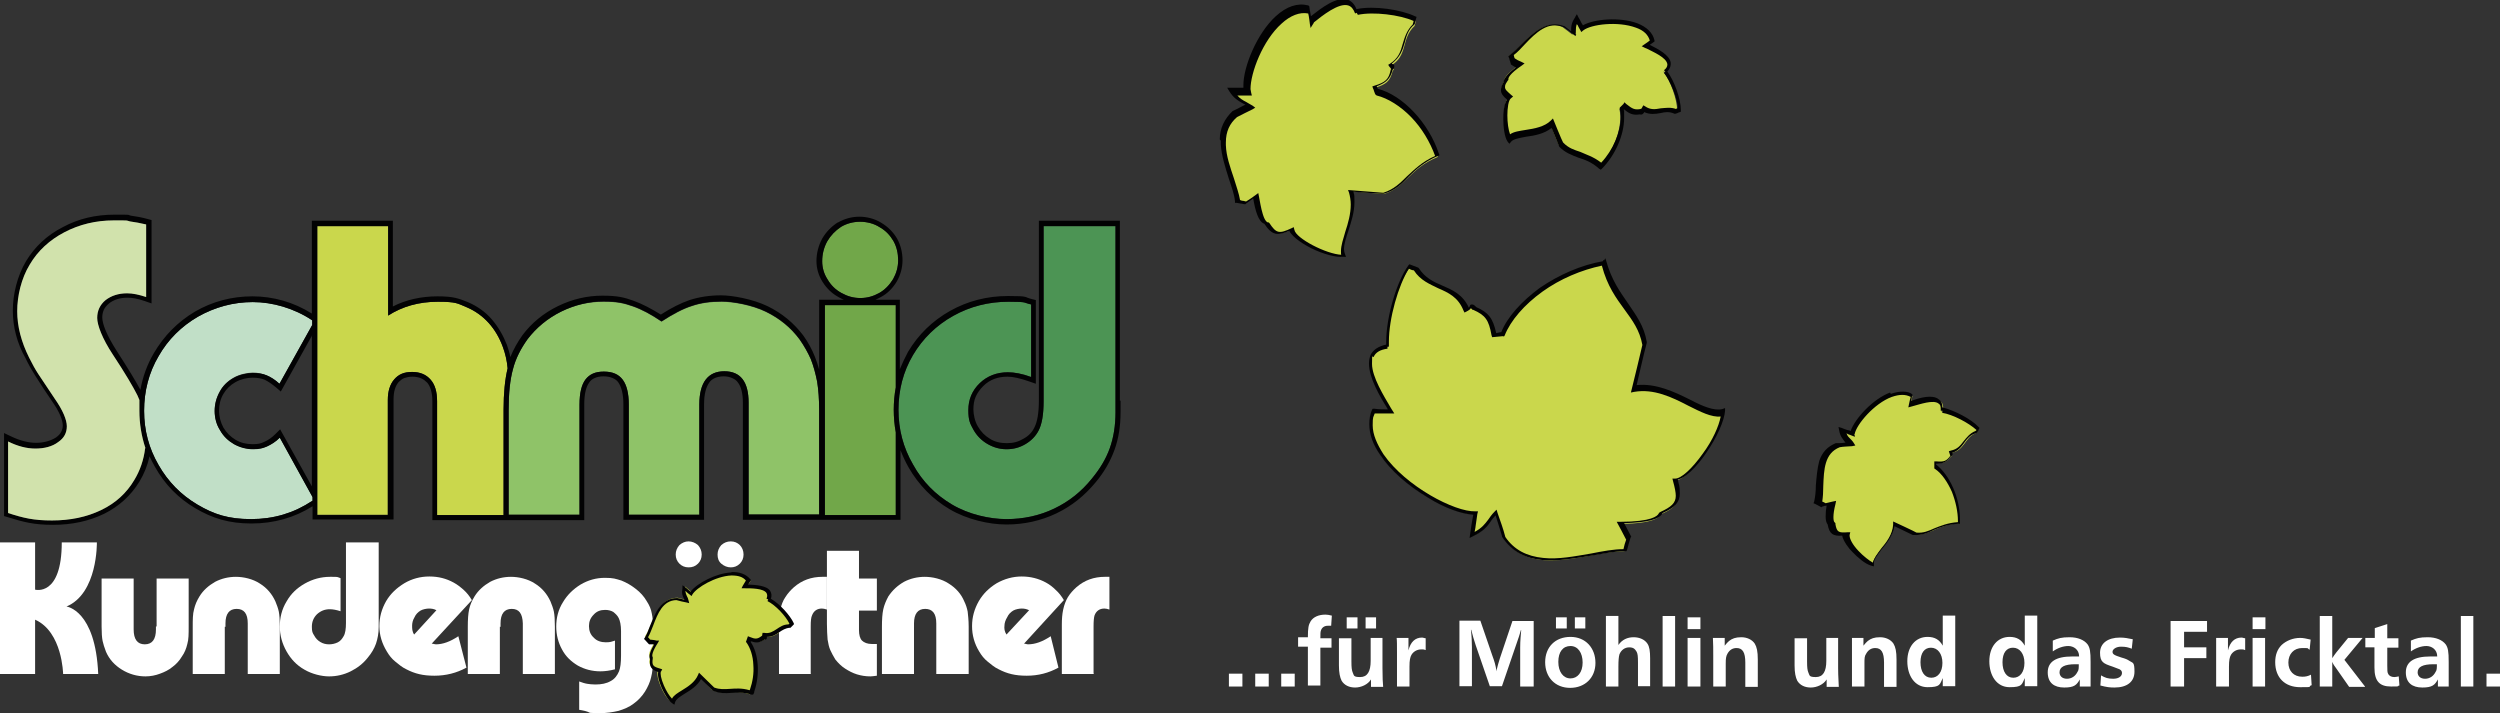 <?xml version="1.0" encoding="UTF-8"?>
<svg id="Ebene_1" xmlns="http://www.w3.org/2000/svg" version="1.1" viewBox="0 0 740.7 211.3">
  <rect x="0" y="0" width="740.7" height="211.3" fill="#333333" stroke="none"/>
  <!-- Generator: Adobe Illustrator 29.8.3, SVG Export Plug-In . SVG Version: 2.1.1 Build 3)  -->
  <defs>
    <style>
      .st0, .st1 {
        fill: #fff;
      }

      .st2 {
        opacity: .6;
        stroke: #000;
        stroke-miterlimit: 10;
      }

      .st2, .st3, .st4 {
        display: none;
      }

      .st1, .st5, .st6, .st7, .st8, .st9, .st10, .st11 {
        fill-rule: evenodd;
      }

      .st5 {
        fill: #cad74c;
      }

      .st3 {
        isolation: isolate;
        opacity: .8;
      }

      .st6 {
        fill: #4c9454;
      }

      .st12, .st11 {
        fill: #71a749;
      }

      .st7 {
        fill: #d1e2ac;
      }

      .st8 {
        fill: #8fc368;
      }

      .st9 {
        fill: #020203;
      }

      .st10 {
        fill: #c1dfc7;
      }
    </style>
  </defs>
  <rect class="st2" x="-39" y="-73" width="868" height="347"/>
  <g id="Logo_Webseite">
    <rect class="st3" x="-25" y="-71" width="784" height="308"/>
    <g>
      <path class="st0" d="M740.7,199.6h-4v3.8h4v-3.8ZM732.8,203.4v-20.9h-3.7v20.9h3.7ZM722,196.9c0,1,0,1.7-.4,2.2-.6,1.2-1.7,2-3.1,2s-2.2-.8-2.2-1.9c0-1.6,1.5-2.4,4.7-2.4s.6,0,1,0h0ZM725.5,203.4v-7.3c0-3.1-.2-4.2-.9-5.2-1-1.3-2.9-2.1-5.3-2.1s-3.4.3-5,1v3.2c1.4-1,3.1-1.6,4.6-1.6s3.2,1,3.2,3.1h-2.1c-4.8,0-7.2,1.6-7.2,4.7s1.9,4.5,4.9,4.5,3.7-.8,4.6-2.4v2.1h3.3,0ZM710.7,200.4c-.6.1-.9.2-1.3.2-.8,0-1.5-.3-1.8-.9-.3-.4-.3-1.1-.3-2.5v-5.3h3.3v-2.8h-3.3v-4.2l-3.7,1.2v2.9h-2.8v2.8h2.7v6c0,4,1.5,5.6,4.9,5.6s1.4-.1,2.5-.3l-.2-2.7h0ZM700.7,203.4l-6.1-7.9,5.4-6.5h-4.3l-3.5,4.3c-.5.6-.7,1-1.2,1.7v-12.5h-3.7v20.9h3.7v-7.3c.3.7.6,1.2,1.3,2.1l3.7,5.3h4.7,0ZM684.7,199.9c-1,.5-1.7.6-2.6.6-2.5,0-4.1-1.7-4.1-4.2s1.6-4.3,4.1-4.3,1.3.1,2.2.5l.3-3c-1.3-.3-2.2-.5-3.1-.5-2.1,0-4.1.8-5.5,2.1-1.3,1.3-1.9,3-1.9,5.1,0,4.6,2.9,7.4,7.4,7.4s1.9-.1,3.4-.6l-.2-3.1h0ZM671.2,186.4v-3.5h-3.8v3.5h3.8ZM671.1,203.4v-14.4h-3.7v14.4h3.7ZM660.4,203.4v-5.9c0-1.9.2-2.8.6-3.5.6-1,1.7-1.6,2.9-1.6s.7.1,1.3.2v-3.5c-.4,0-.7-.2-1.1-.2-2,0-3.4,1.3-4,3.8v-3.7h-3.5v14.4h3.8ZM647.2,195h6.5v-3.2h-6.6v-4.6h6.8v-3.2h-10.8v19.4h4v-8.4h0ZM622.3,203.1c1.9.5,2.8.6,4.2.6,3.7,0,5.9-1.7,5.9-4.7s-.5-2.5-1.5-3.2c-.6-.4-1-.6-2.4-1-2.2-.7-2.6-1-2.6-1.7s1-1.5,2.5-1.5,2.1.2,3.2.6l.3-2.8c-1.4-.3-2.5-.5-3.8-.5-3.6,0-5.9,1.7-5.9,4.5s1,3.2,3.7,4.1c1.1.4,1.8.7,2.1.8.5.3.7.6.7,1.1,0,1-1,1.7-2.6,1.7s-2.4-.3-3.6-1l-.2,3h0ZM615.9,196.9c0,1,0,1.7-.4,2.2-.6,1.2-1.7,2-3.1,2s-2.2-.8-2.2-1.9c0-1.6,1.5-2.4,4.7-2.4s.6,0,1,0h0ZM619.4,203.4v-7.3c0-3.1-.2-4.2-.9-5.2-1-1.3-2.9-2.1-5.3-2.1s-3.4.3-5,1v3.2c1.4-1,3.1-1.6,4.6-1.6s3.2,1,3.2,3.1h-2.1c-4.8,0-7.2,1.6-7.2,4.7s1.9,4.5,4.9,4.5,3.7-.8,4.6-2.4v2.1h3.3,0ZM596.4,191.9c2,0,3.4,1.8,3.4,4.5s-1.3,4.4-3.3,4.4-3.2-1.8-3.2-4.6,1.2-4.3,3.1-4.3h0ZM603.6,203.4v-21h-3.7v8.9c-1-1.8-2.4-2.6-4.5-2.6-3.6,0-6,2.9-6,7.2s2.2,7.7,6,7.7,3.6-.8,4.5-2.7v2.4h3.7ZM572.1,191.9c2,0,3.4,1.8,3.4,4.5s-1.3,4.4-3.3,4.4-3.2-1.8-3.2-4.6,1.2-4.3,3.1-4.3h0ZM579.3,203.4v-21h-3.7v8.9c-1-1.8-2.4-2.6-4.5-2.6-3.6,0-6,2.9-6,7.2s2.2,7.7,6,7.7,3.6-.8,4.5-2.7v2.4h3.7ZM552.2,189h-3.5v14.4h3.7v-6.8c0-1.5,0-2.2.5-2.9.6-1.1,1.5-1.7,2.7-1.7,1.8,0,2.6,1.3,2.6,4.3v7.2h3.7v-8.1c0-2.4-.3-3.7-.9-4.7-.8-1.2-2.3-1.9-4-1.9s-2.7.4-3.6,1.1c-.5.4-.7.7-1.3,1.4v-2.3h0ZM544.8,189h-3.7v6.8c0,3.2-1,4.8-3.1,4.8s-1.8-.5-2.2-1.3c-.3-.7-.4-1.5-.4-3.3v-6.9h-3.7v8.1c0,2.1.3,3.5.8,4.5.8,1.3,2.2,2,4,2s3.8-.9,4.7-2.4v2.2h3.6c0-1-.2-2.9-.2-5.6v-8.9h.2ZM511,189h-3.5c.1,1.6.1,3.6.1,5.2v9.2h3.7v-6.8c0-1.5.1-2.2.5-2.9.6-1.1,1.5-1.7,2.7-1.7,1.8,0,2.6,1.3,2.6,4.3v7.2h3.7v-8.1c0-2.4-.3-3.7-.9-4.7-.8-1.2-2.3-1.9-4-1.9s-2.7.4-3.6,1.1c-.5.4-.7.7-1.3,1.4v-2.3ZM503.8,186.4v-3.5h-3.8v3.5h3.8ZM503.8,203.4v-14.4h-3.8v14.4h3.8ZM496.3,203.4v-20.9h-3.7v20.9h3.7ZM488.9,203.4v-8.3c0-2.2-.2-3.5-.8-4.4-.8-1.2-2.3-1.9-4.1-1.9s-3.4.7-4.5,2.3v-8.6h-3.7v20.9h3.7v-5.9c0-1.8.1-2.9.3-3.6.5-1.3,1.6-2.1,2.9-2.1s1.7.5,2.2,1.3c.3.6.4,1.2.4,3.2v7h3.6ZM464.2,186.2v-3.3h-3.2v3.3h3.2ZM469.7,186.2v-3.3h-3.1v3.3h3.1ZM465.3,191.4c2.2,0,3.6,2,3.6,4.9s-1.5,4.7-3.6,4.7-3.6-1.9-3.6-4.9,1.4-4.7,3.6-4.7ZM465.3,188.7c-4.5,0-7.5,3-7.5,7.5s3,7.6,7.4,7.6,7.5-3,7.5-7.4-2.9-7.7-7.4-7.7h0ZM454.4,203.4v-19.4h-6.3l-3.7,11c-.5,1.5-.6,2.1-.9,3.2,0,.1-.1.3-.1.7-.3-1.9-.6-2.9-1.3-4.8l-3.5-10.2h-6.2v19.4h3.7v-11.6c0-1.3-.1-3.6-.3-5.1h.1c.4,1.7.8,2.9,1.3,4.5l4.2,12.2h3.6l5-14.6c.3-.8.3-1.1.6-2h.1c-.1,1.3-.3,3-.3,5.2v11.5h4,0ZM417.6,203.4v-5.9c0-1.9.2-2.8.6-3.5.6-1,1.7-1.6,2.9-1.6s.7.1,1.3.2v-3.5c-.4,0-.7-.2-1.1-.2-2,0-3.4,1.3-4,3.8v-3.7h-3.5c.1.7.1,2.2.1,4.3v10.1h3.7ZM402.2,186.2v-3.3h-3.2v3.3h3.2ZM407.7,186.2v-3.3h-3.1v3.3h3.1ZM409.8,189h-3.7v6.8c0,3.2-1,4.8-3.1,4.8s-1.8-.5-2.2-1.3c-.3-.7-.4-1.5-.4-3.3v-6.9h-3.7v8.1c0,2.1.3,3.5.8,4.5.8,1.3,2.2,2,4,2s3.8-.9,4.7-2.4v2.2h3.6c-.1-1-.2-2.9-.2-5.6v-8.9h.2ZM391.2,203.4v-11.5h3.3v-2.8h-3.3c0-1.4,0-1.9.2-2.4.3-.8,1-1.3,2-1.3h1l.2-3c-.8-.2-1.3-.3-1.9-.3-2,0-3.6.7-4.4,2-.6,1-.8,1.9-.8,4.7h-2.9v2.8h2.9v11.5h3.7v.2h0ZM383.6,199.6h-4v3.8h4v-3.8ZM375.9,199.6h-4v3.8h4v-3.8ZM368.1,199.6h-4v3.8h4v-3.8Z"/>
      <path class="st6" d="M309.5,67h21v55.1c0,4.1-.6,7.6-1.7,10.7s-2.9,6.1-5.3,9c-3.1,3.8-6.8,6.8-11.2,8.9-4.4,2.1-9.1,3.1-14.1,3.1s-11.2-1.4-16.1-4.3-8.8-6.8-11.6-11.9c-2.9-5-4.3-10.4-4.3-16.2s1.4-11.3,4.3-16.2,6.9-8.8,11.9-11.6,10.5-4.2,16.4-4.2,4.3.3,6.7.8v21.5c-2.7-1-5-1.4-6.9-1.4-3.3,0-6.1,1.1-8.3,3.2-2.3,2.2-3.4,4.9-3.4,8s.5,4,1.5,5.8,2.4,3.2,4.1,4.2,3.6,1.6,5.7,1.6,3.9-.5,5.6-1.5,3-2.3,3.9-4c1-1.9,1.5-4.8,1.5-8.7v-51.9s.3,0,.3,0Z"/>
      <path class="st1" d="M29.1,199.7h-10.4s-.2-12.5-8.3-16.1v16.1H0v-39h10.4v14s7.9,2.2,7.9-14h10.4s.3,15.1-9,19c0,0,8.6,1,9.4,20"/>
      <path class="st1" d="M46.4,185.6v-14.2h9.5v14.2c0,2.2,0,3.9-.4,5.2-.3,1.3-.8,2.6-1.6,3.7-.7,1.2-1.7,2.3-2.8,3.1-1.1.9-2.3,1.5-3.7,2-1.3.5-2.8.8-4.3.8-2.5,0-4.9-.7-7-2s-3.7-3-4.7-5.3c-.5-1.3-.8-2.3-1-3.2-.2-1-.3-2.4-.3-4.3v-14.2h9.5v15.1c0,2.9,1.1,4.4,3.3,4.4s3.3-1.5,3.3-4.4v-.9h.2Z"/>
      <path class="st1" d="M66.6,185.7v14h-9.5v-14c0-2.1,0-3.8.4-5.2.3-1.3.8-2.5,1.6-3.8,1.1-1.8,2.7-3.2,4.6-4.3,1.9-1,4-1.5,6.2-1.5s5,.6,7.1,2c2.1,1.3,3.6,3.1,4.6,5.3.4,1,.8,2,1,3s.3,2.5.3,4.5v14h-9.5v-15c0-2.9-1.1-4.3-3.3-4.3s-3.3,1.5-3.3,4.3v1s-.2,0-.2,0Z"/>
      <path class="st1" d="M102.6,160.7h9.6v25.1c0,1.8-.3,3.4-.8,4.9-.5,1.4-1.3,2.8-2.4,4.1-1.4,1.8-3.1,3.1-5.1,4.1s-4.2,1.5-6.4,1.5-5.1-.7-7.3-2c-2.3-1.3-4-3.1-5.3-5.4-1.3-2.3-2-4.8-2-7.4s.6-5.1,2-7.4c1.3-2.3,3.1-4,5.4-5.3s4.8-2,7.5-2,1.9,0,3.1.4v9.8c-1.2-.4-2.3-.6-3.2-.6-1.5,0-2.7.5-3.8,1.5-1,1-1.5,2.2-1.5,3.7s.2,1.8.7,2.6c.4.8,1.1,1.5,1.8,1.9.8.5,1.7.7,2.6.7s1.8-.2,2.6-.6c.8-.4,1.3-1.1,1.7-1.8.5-.8.7-2.2.7-3.9v-23.9h.1Z"/>
      <path class="st1" d="M135.8,188.5l2.4,9.3c-2.9,1.6-6.1,2.4-9.5,2.4s-5.8-.6-8.3-1.9c-1.3-.6-2.3-1.5-3.3-2.3s-1.8-1.8-2.5-3c-1.4-2.3-2.2-4.8-2.2-7.5s.7-5.1,2-7.4c1.3-2.2,3.1-3.9,5.4-5.3,2.2-1.3,4.7-2,7.4-2s5,.6,7.2,1.8c1.1.6,2,1.3,3,2.2.9.8,1.7,1.8,2.4,3l-11.9,12.9c.4,0,.9.2,1.3.2,2,0,4.2-.8,6.6-2.4M122.7,188l6.6-7.2c-.7-.4-1.5-.5-2.2-.5s-1.8.2-2.5.6c-.8.5-1.4,1.1-1.8,2-.5.8-.7,1.7-.7,2.5,0,.8,0,1.7.6,2.6h0Z"/>
      <path class="st1" d="M148.1,185.7v14h-9.5v-14c0-2.1.1-3.8.4-5.2.3-1.3.8-2.5,1.6-3.8,1.1-1.8,2.7-3.2,4.6-4.3,1.9-1,4-1.5,6.2-1.5s5,.6,7.1,2c2.1,1.3,3.6,3.1,4.6,5.3.4,1,.8,2,1,3s.3,2.5.3,4.5v14h-9.5v-15c-.1-2.9-1.1-4.3-3.3-4.3s-3.3,1.5-3.3,4.3v1h-.2Z"/>
      <path class="st1" d="M171.6,210.3v-8.4c.8.3,1.7.6,2.4.7.6.1,1.5.2,2.4.2,1.8,0,3.3-.3,4.5-1,1.2-.6,2-1.7,2.5-2.9.4-1,.6-2.5.6-4.7v-7.2c0-1.8-.3-3.1-.7-3.9s-1-1.3-1.6-1.8c-.7-.4-1.5-.6-2.4-.6-1.4,0-2.5.4-3.4,1.4-1,1-1.4,2.1-1.4,3.4s.4,2.5,1.4,3.4c.9,1,2.2,1.4,3.6,1.4s1.7-.2,2.7-.5v8.5c-1.5.4-3,.6-4.3.6-2.5,0-4.7-.6-6.7-1.7-2-1.2-3.6-2.7-4.7-4.8-1.1-2-1.7-4.3-1.7-6.8s.6-5,2-7.2c1.3-2.2,3.1-3.9,5.2-5.2,2.2-1.3,4.6-2,7.2-2s3.2.3,4.9.8c1.5.6,2.9,1.4,4.3,2.5,1.3,1,2.4,2.2,3.2,3.6.8,1.2,1.3,2.4,1.5,3.6.3,1.3.4,2.9.4,5v8.2c0,2.4-.2,4.3-.6,5.8-.3,1.4-1,2.9-1.8,4.2-.9,1.4-2,2.6-3.4,3.6-1.3,1-2.8,1.6-4.4,2.1-1.7.4-3.6.7-5.7.7s-1.8-.1-2.8-.1c-.9-.5-2-.7-3.2-.9"/>
      <path class="st1" d="M212.6,164.3c0-1.1.4-2,1.1-2.8.8-.7,1.7-1.1,2.8-1.1s2,.4,2.7,1.1,1.1,1.7,1.1,2.8-.4,2-1.1,2.7c-.8.8-1.7,1.1-2.7,1.1s-2-.4-2.8-1.1c-.8-.7-1.1-1.6-1.1-2.7"/>
      <path class="st1" d="M200.2,164.3c0-1.1.4-2,1.1-2.8.8-.7,1.7-1.1,2.7-1.1s2,.4,2.8,1.1c.7.8,1.1,1.7,1.1,2.8s-.4,2-1.1,2.7c-.8.8-1.7,1.1-2.8,1.1s-2-.4-2.7-1.1-1.1-1.6-1.1-2.7"/>
      <path class="st1" d="M254.5,171.4h5.3v9.5h-5.3v5.8c0,1.4.3,2.5.9,3.1.6.6,1.6,1,2.9,1h1.5v9.4c-.8.1-1.5.2-1.9.2-1.4,0-2.7-.2-4-.6-1.3-.4-2.4-1-3.5-1.7s-2-1.6-2.9-2.7c-.6-1-1.1-1.9-1.5-2.8-.4-.9-.6-1.9-.8-3.1-.1-1.3-.2-2.9-.2-4.7v-21.6h9.5v8.3h0Z"/>
      <path class="st1" d="M270.8,185.7v14h-9.5v-14c0-2.1.1-3.8.4-5.2.3-1.3.8-2.5,1.5-3.8,1.2-1.8,2.7-3.2,4.6-4.3,1.9-1,4-1.5,6.2-1.5s5,.6,7.1,2c2.1,1.3,3.7,3.1,4.6,5.3.5,1,.8,2,1,3,.1,1,.3,2.5.3,4.5v14h-9.6v-15c0-2.9-1.1-4.3-3.3-4.3s-3.3,1.5-3.3,4.3v1h0Z"/>
      <path class="st1" d="M311.3,188.5l2.3,9.3c-2.9,1.6-6,2.4-9.4,2.4s-5.8-.6-8.3-1.9c-1.3-.6-2.3-1.5-3.3-2.3s-1.8-1.8-2.5-3c-1.4-2.3-2.1-4.8-2.1-7.5s.7-5.1,2-7.4c1.3-2.2,3-3.9,5.3-5.3,2.3-1.3,4.8-2,7.4-2s5,.6,7.2,1.8c1.1.6,2,1.3,2.9,2.2.9.8,1.7,1.8,2.4,3l-11.8,12.9c.4,0,.8.2,1.2.2,2.1,0,4.3-.8,6.7-2.4M298.2,188l6.7-7.2c-.8-.4-1.5-.5-2.2-.5s-1.8.2-2.5.6c-.8.5-1.4,1.1-1.8,2-.5.8-.8,1.7-.8,2.5-.1.8,0,1.7.6,2.6h0Z"/>
      <path class="st1" d="M324.1,199.7h-9.5v-14.6c0-1.7.1-3.1.4-4.5s.8-2.7,1.4-3.7c.7-1.1,1.5-2,2.5-2.9,2.4-2.1,5.2-3.1,8.5-3.1s.8,0,1.3,0v9.7c-.6-.2-1.1-.3-1.5-.3-1.4,0-2.4.7-2.9,2-.2.6-.3,1.7-.3,3.3v14h.1Z"/>
      <path class="st5" d="M228.1,178c1.8-3.9-4.1-4-6.9-4.1.4-.6.8-1.1,1.2-1.8-3.4-5.1-15.3,0-17.3,3.5-.7-.6-1.4-1.2-2.1-1.8-.3,2,.4,2.5.7,4.1-1-.3-2-.6-2.9-.8-6.2,0-7.2,7.8-9.7,11.4.3.4.6.8,1,1.2.7,0,1.4,0,2.1.2-1.1,1.7-2.4,3.9-1.7,4.8-.4,2.4.1,2.9,2.5,3.6-1.1,1.7,1.6,8,3.6,9.4.8-2.5,6.5-3.3,8.5-7.4,1.3,1.3,2.6,2.7,3.9,4.1,3.6,1.7,6.2-.3,11.2,1.3,2.2-5,1.9-11.6-.5-15.1.1-.3.3-.6.3-1,1.9.8,2.7.8,4.2,0,.8-.2.3,0,.3-1,3.4.7,4.4-2.3,7.7-2.3.3-.2.5-.4.8-.6-1.1-2.4-4.3-6.1-6.9-7.6"/>
      <path class="st1" d="M240.3,199.7h-9.5v-14.6c0-1.7.2-3.1.4-4.5.3-1.4.8-2.7,1.5-3.7.7-1.1,1.5-2,2.5-2.9,2.4-2.1,5.2-3.1,8.5-3.1s.8,0,1.3,0v9.7c-.6-.2-1.1-.3-1.5-.3-1.4,0-2.4.7-2.9,2-.3.6-.4,1.7-.4,3.3v14h0Z"/>
      <g>
        <path class="st5" d="M402,3.9c-2.1-6.9-9.9-.5-13.6,2.6-.2-1.1-.3-2.3-.5-3.6-10.2-2.6-19.4,17.8-18.1,24.3h-4.8c1.8,3,3.3,2.8,5.6,4.5-1.5.8-3.2,1.6-4.8,2.4-7.9,6.9-.3,18.1.8,25.7.8.2,1.6.3,2.4.3,1-.6,1.9-1.3,3-1.9.5,3.3,1.5,7.7,3.3,8,2.3,3.5,3.6,3.6,7.4,1.8.5,3.3,11.2,8.4,15.5,7.9-1.8-4.1,4.6-11.8,2.1-19.2,3.3.3,6.6.5,9.7.8,6.6-2.1,7.5-7.5,16-11-3-9.1-10.9-17.1-17.9-18.9-.2-.5-.5-1.1-.6-1.6,3.3-1.1,4.3-1.9,5.1-4.9.8-1.1.2-.3-.6-1.6,5.3-3,3-8,7.1-11.8.2-.5.3-1.1.3-1.5-3.8-2.1-12.3-3.2-17.3-2.1"/>
        <path class="st9" d="M361.7,41.7v.6h0v.5c.2,3.3,1.3,6.7,2.4,10.2.8,2.4,1.6,4.6,1.8,6.6v.5h.5c.3,0,.8.2,1.1.2.5,0,.8.2,1.3.2h.2l.2-.2c.6-.5,1.5-1,2.1-1.5.6,3.5,1.5,6.9,3.3,7.5,2.3,3.5,4,3.6,7.4,2.1,1,2.1,4.8,4.3,6.4,5.1,3.6,1.8,7.4,2.8,9.6,2.6h.8l-.3-.8c-.2-.5-.3-1-.3-1.5,0-1.5.6-3.3,1.3-5.4.8-2.6,1.8-5.4,1.8-8.6s-.2-1.9-.3-3c1.5.2,8.4.6,8.4.6h.6c3.5-1,5.4-3,7.4-5.1,2.1-2.1,4.5-4.3,8.6-6.1l.5-.2-.2-.5c-3-9.1-10.7-17.3-18.1-19.2,0-.2-.2-.3-.2-.5,0,0,0-.2-.2-.2,3-1.1,4.1-2.3,4.8-4.9.3-.3.5-.6.5-1v-.2c0-.3-.3-.5-.5-.5,0,0-.2,0-.2-.2,2.4-1.8,3.2-4,3.8-6.2.5-1.9,1-3.8,2.8-5.3l.2-.2v-.2c0-.3.2-.5.2-.8l.3-1.1-.5-.2c-4-1.9-12-3.2-17.3-2.1-.6-1.5-1.5-2.4-2.6-2.8-3.3-1-7.7,2.4-10.9,4.9-.2-1-.5-3-.5-3l-.3-.2c-3.2-.8-6.4.3-9.6,3.2-5.6,5.1-9.6,15-9.6,20.4v.8h-4.8l.6,1c1.3,2.1,2.6,2.8,3.8,3.5.3.2.6.3,1,.5-1.3.6-2.4,1.3-3.8,1.9h0c-2.4,2.3-3.8,5.1-3.8,8.4M389.2,6.7c2.6-2.1,7.4-5.9,10.2-5.1,1,.3,1.6,1.1,2.1,2.4,0,0,.3-.2.6-.2,0,.3.2.6.2.6,4.6-1,12.5,0,16.5,1.8v.2c0,.2-.2.5-.2.8-1.8,1.8-2.4,3.8-3,5.8-.6,2.3-1.3,4.3-3.8,5.9l-.5.3.3.5c.3.3.5.6.6.8l-.2.2v.2c-.6,2.6-1.5,3.5-4.8,4.5l-.6.2.2.6c.2.3.2.5.3.8s.2.5.3.8l.2.3.3.2c3.3.8,7.1,3.2,10.2,6.4,3.2,3.3,5.6,7.4,7.1,11.5-4,1.8-6.2,4.1-8.4,6.1-1.9,1.9-3.8,3.8-6.9,4.8h-.3l-10.2-.8.3.8c.3,1.1.5,2.3.5,3.5,0,2.8-.8,5.6-1.6,8-.6,2.1-1.3,4.1-1.3,5.8s0,.8.2,1.1c-4.6-.2-13.6-4.9-14-7.4l-.2-.8-.6.3c-3.8,1.8-4.6,1.5-6.6-1.5l-.2-.2h-.2c-.3,0-1-.5-1.6-2.6-.5-1.6-.8-3.6-1.1-5.1l-.2-1-.8.6c-.8.6-1.8,1.3-2.8,1.9-.3,0-.6-.2-1-.2s-.5-.2-.8-.2c-.3-1.9-1.1-4.1-1.8-6.4-1.1-3.3-2.3-6.6-2.4-9.9v-.8c0-3.2,1.1-5.6,3.3-7.5,1.5-.8,3.2-1.6,4.6-2.3l.8-.5-.8-.6c-.8-.5-1.5-.8-1.9-1.1-1-.5-1.8-1-2.6-1.9h4.3l-.2-.8c0-.3-.2-.8-.2-1.1,0-4.8,3.6-14.4,9.2-19.4,2.6-2.4,5.4-3.5,7.9-3,.2.6.5,3.2.5,3.2l.2,1.1,1-1.6h0Z"/>
        <path class="st5" d="M493.2,21.3c3.8-3.5-2.8-6.2-5.8-7.7.6-.5,1.3-.8,1.9-1.5-1.5-7.1-17.1-6.6-20.9-3.6-.5-1-1-1.9-1.5-3-1.3,2.1-.6,2.8-1,4.8-1-.8-1.9-1.5-3-2.3-6.7-2.8-11.5,5.6-15.8,8.6.2.6.3,1.1.5,1.6.6.5,1.5.8,2.3,1.1-1.9,1.5-4.5,3.5-4.1,4.6-1.5,2.4-1.1,3.3,1.1,5.1-1.8,1.5-1.6,9.7-.2,12.2,1.9-2.4,8.8-.8,12.6-4.6.8,2.1,1.6,4.3,2.6,6.4,3.3,3.5,7.1,2.4,11.8,6.4,4.6-4.6,7.2-12,6.1-17.1.3-.3.5-.6.8-.8,1.8,1.6,2.6,1.9,4.8,1.6,1,.2.3-.2.8-1,3.5,2.3,5.9-.6,9.6.8.3-.2.6-.3,1.1-.3,0-3-1.9-8.6-4.1-11.4"/>
        <path class="st9" d="M466.5,5.4c-1,1.6-1,2.6-1,3.6v.3c-.6-.5-1.3-1-1.9-1.5h0c-5.3-2.1-9.4,1.9-12.8,5.3-1.3,1.3-2.4,2.4-3.6,3.3l-.3.3.2.5c.2.6.3,1.1.5,1.6v.2l.2.2c.5.3.8.5,1.3.8-2.4,1.8-3.6,3.3-3.6,4.3h0c-.6,1-.8,1.8-.8,2.4,0,1,.6,1.8,1.8,2.8-1,1.5-1.1,4.1-1.1,5.6v.2c0,2.1.3,5.3,1.3,6.7l.5.6.5-.6c.6-.8,2.4-1.1,4.5-1.5,2.3-.3,5.3-.8,7.5-2.6.3.8,2.3,5.6,2.3,5.6h0c1.8,1.8,3.6,2.4,5.6,3.2,1.9.6,4,1.3,6.2,3.3l.5.3.3-.3c4-4,6.6-10.1,6.6-15s0-1.6-.2-2.4l.2-.2c1.5,1.3,2.6,1.8,4.6,1.5.3,0,.6.2,1-.2s.3-.3.3-.5c1.8.8,3.3.6,4.9.3,1.3-.3,2.6-.5,4.1.2h.3c.2,0,.5-.2.6-.2s.3-.2.5-.2l.5-.2v-.5c0-3.2-1.9-8.6-4-11.4.6-.6,1-1.5,1-2.1v-.5c-.3-2.3-3.8-4.1-6.2-5.3.3-.3.8-.5,1.1-.8l.3-.2v-.3c-.5-2.3-2.3-4-5.1-5.1-5.1-1.9-12.8-1.3-16.1.6-.2-.3-.3-.5-.5-.8-.2-.5-.5-1-.8-1.5l-.5-1-.6,1,.2-.2ZM466.7,10.6c.2-.6.2-1.1.2-1.6s0-1.1.3-1.9c0,.2.2.3.2.3.2.5.5,1,.8,1.5l.3.6.6-.5c2.3-1.8,10.2-2.8,15.6-.8,2.3.8,3.6,2.1,4.1,3.8-.3.2-.6.5-.8.6l-1.6,1.1,1,.5.5.2c1.9,1,5.8,2.6,6.1,4.6v.2c0,.5-.3,1.1-1,1.6,0,0,.2.2.5.5-.2.2-.5.3-.5.3,1.9,2.4,4,7.5,4.1,10.5h-.2c-.1,0-.2,0-.3.2-1.6-.6-3.2-.3-4.6-.2-1.6.3-3,.5-4.6-.6l-.5-.3-.3.5c-.2.3-.2.5-.3.6h-.2c-1.8.3-2.4,0-4.3-1.5l-.5-.5-.3.5-.5.5-.6.6v.3c.2.8.3,1.6.3,2.4,0,4.5-2.3,9.9-5.8,13.6-2.3-1.8-4.5-2.4-6.2-3.2-1.8-.6-3.5-1.1-5.1-2.8-.2-.2-3-7.1-3-7.1l-.6.6c-1.9,1.9-4.9,2.4-7.5,2.8-1.8.3-3.5.5-4.6,1.3-.5-1.3-.8-3.5-.8-5.6s.3-4.6,1.1-5.1l.6-.5-.6-.5c-1.1-1-1.8-1.5-1.8-2.3s.3-1.1.8-1.9l.2-.2v-.3h0c0-.3.3-1.5,4-4l.8-.6-1-.5c-.8-.3-1.3-.6-1.9-1-.2-.3-.2-.6-.3-1,1.1-.8,2.1-1.9,3.3-3.2,3.3-3.5,6.9-6.9,11.4-5.1,1,.6,1.9,1.3,2.8,2.1l.8.6.2-.6h-.2Z"/>
        <path class="st5" d="M575.7,121.4c.5-5.1-6.2-2.8-9.6-1.6.2-.8.3-1.6.5-2.4-5.9-4.3-16.9,6.6-17.9,11.2-1.1-.3-2.1-.8-3.2-1.1.5,2.4,1.5,2.6,2.6,4.3-1.3.2-2.4.3-3.8.3-6.9,2.6-4.8,11.8-5.9,16.9.5.3,1.1.5,1.6.8.8-.3,1.6-.5,2.4-.6-.5,2.3-1,5.4.2,6.1.5,2.8,1.5,3.3,4.3,3-.5,2.3,5.3,8.2,8,9.1-.2-3.2,5.9-6.6,6.2-12,2.1,1,4.1,1.9,6.1,3,4.8.3,6.7-3,13.1-3.3.3-6.6-2.8-13.8-6.9-16.8v-1.1c2.4.2,3.3-.3,4.6-1.9.8-.5.2-.2,0-1.1,4.1-.6,4-4.6,7.5-5.9.3-.3.5-.6.6-1-2.1-2.1-7.2-4.9-10.9-5.4"/>
        <path class="st9" d="M560,116.3c-5.1,1.9-10.4,7.7-11.7,11.4-.3-.2-.6-.2-1-.3-.5-.2-1-.3-1.6-.6l-1-.3.2,1c.3,1.8,1,2.4,1.6,3.3l.3.3c-.8.2-1.8.2-2.6.2h-.3c-2.4,1-4,2.6-4.9,5.3-.6,2.3-.8,4.8-1,7.2,0,1.8-.2,3.5-.5,4.8l-.2.5.5.2c.5.3,1,.5,1.5.8l.3.2.3-.2c.5-.2,1-.3,1.3-.3-.2,1-.3,2.1-.3,3.2s.2,1.9.6,2.4c.5,2.8,1.6,3.5,4.3,3.3.3,1.6,2.1,4,3,4.8,1.5,1.6,3.8,3.6,5.6,4.1l.8.2v-1c0-1.1,1.1-2.4,2.3-4,1.5-1.8,3.3-4.1,3.8-6.9,1.1.5,5.4,2.6,5.4,2.6h.2c2.4.2,4.3-.6,6.1-1.5,1.9-.8,4-1.6,7.1-1.8h.6v-1.3c0-6.4-3-13.1-7.1-16.3v-.2c2.1,0,3.2-.5,4.3-2.1.3-.2.6-.3.6-.6v-.2c0-.2,0-.3-.2-.3,1.9-.6,2.8-1.8,3.8-3.2.8-1.1,1.6-2.1,3.2-2.6h.2l.2-.2c.3-.3.5-.6.6-1.1l.2-.3-.3-.3c-2.1-2.3-7.1-4.9-10.7-5.8,0-1.1-.3-1.9-1.1-2.4-1.8-1.5-5.6-.5-8.2.5.2-.5.2-1,.3-1.5l.2-.3-.3-.3c-1-.8-3.5-1-6.2,0M549.5,128.6c.5-2.8,5.8-9.1,11-11,2.3-.8,4.1-.8,5.6,0-.2.6-.3,1.3-.5,2.1l-.2,1,1.1-.3c2.3-.6,6.4-2.1,7.9-.8.5.3.6.8.6,1.6v.5h.6c0,.3-.2.6-.2.6,3.2.5,7.9,3,10.2,5.1-.2.2-.2.3-.3.3-1.6.6-2.6,1.9-3.5,3-1,1.3-1.8,2.4-3.8,2.8l-.6.2.2.6c0,.2.2.5.2.6h0v.2c-1.1,1.5-1.8,1.8-4.1,1.6h-.6v2.1l.3.2c1.9,1.3,3.6,3.8,4.9,6.7,1.1,2.8,1.8,5.9,1.8,8.8v.2c-3,.2-5.1,1.1-6.9,1.8-1.8.8-3.3,1.5-5.4,1.3-.2-.2-6.9-3.3-6.9-3.3v1c-.2,2.8-1.9,5.1-3.6,7.1-1.1,1.5-2.1,2.8-2.4,4.1-1.1-.6-2.8-1.9-4.3-3.5-1.8-1.9-2.6-3.6-2.6-4.5v-.2l.2-.8h-.8c-2.6.2-3.2,0-3.6-2.4v-.3l-.2-.2c-.5-.3-.6-2.3.2-5.4l.2-1-1,.2c-.6.2-1.5.3-2.1.5-.3-.2-.6-.3-1-.5.2-1.3.3-3,.3-4.6.2-4.8.3-9.7,4.9-11.5,1.1-.2,2.4-.2,3.6-.3l1-.2-.5-.8c-.3-.5-.8-1-1.1-1.3-.5-.5-.8-.8-1-1.5.2,0,.3.2.3.2.5.2,1,.3,1.6.6l.6.2-.2-.8h0Z"/>
        <path class="st5" d="M411.2,102.9c-10.2,1.5-2.6,13.5.8,19.4-1.6,0-3.5,0-5.1-.2-5.8,13.6,20.6,30.4,30.1,30.2-.3,2.1-.6,4.3-1,6.6,4.5-1.9,4.6-4,7.2-6.7.8,2.3,1.6,4.6,2.3,7.1,8,12.3,25.2,4,35.8,4,.3-1.1.6-2.3,1.1-3.5-.8-1.5-1.6-3-2.4-4.6,4.8,0,11-.5,12-2.8,5.4-2.3,5.8-4.3,4-9.9,4.8-.2,13.8-13.8,14.2-19.9-6.1,1.8-15.5-8.8-26.4-6.9,1-4.5,1.9-8.9,3.2-13.3-1.5-9.6-9.1-12-12.2-24.3-13.1,2.3-26,11.7-29.8,21.1-.8.2-1.6.3-2.4.5-.8-4.8-1.9-6.4-5.8-8-1.5-1.5-.5-.3-2.3.5-3.3-7.9-10.7-5.8-15-12.2-.6-.3-1.3-.5-1.9-.6-3.8,4.9-6.9,16.5-6.4,23.7"/>
        <path class="st9" d="M474.9,77.4c-6.4,1.1-13,4-18.7,7.9-5.4,4-9.6,8.6-11.4,13.1-.3,0-1,.2-1.5.3-1-4.5-2.3-6.1-5.9-7.7-.5-.5-.8-.8-1.3-.8s-.6.3-.6.5c-.2.2-.2.3-.3.5-1.8-4-4.9-5.3-7.9-6.6-2.6-1.1-5.1-2.3-6.9-5.1l-.2-.2-2.6-1-.3.3c-3.5,4.8-6.6,15.3-6.6,22.7v.8c-2.3.5-3.8,1.5-4.6,3-.3.8-.5,1.6-.5,2.6,0,4.3,3.2,9.7,5.6,13.6-1.3,0-2.6,0-4-.2h-.5l-.2.3c-.6,1.3-.8,2.8-.8,4.3,0,3,1.1,6.1,3.3,9.2,3,4.5,8,8.9,14,12.5,5.1,3.2,10.1,4.9,13.5,5.1-.2,1-.3,1.8-.5,2.8l-.6,4.1,1-.5c3.2-1.5,4.3-3,5.4-4.6.3-.5.8-1,1.3-1.6.6,1.9,1.3,4,1.9,6.1v.2h0c6.1,9.4,16.9,7.2,26.7,5.6,3.6-.6,6.9-1.3,9.7-1.3h.5l.2-.5c.3-1.1.6-2.3,1-3.5l.2-.3s-1.5-2.8-2.1-4c6.7-.2,10.4-1,11.4-3,3.6-1.6,5.1-3.2,5.1-5.8s-.3-2.4-.6-4.1c3.3-.8,7.2-6.1,8.4-7.9,3.2-4.6,5.4-9.6,5.6-12.5v-.8l-.8.3c-2.4.6-5.8-.8-9.6-2.8-4.6-2.3-10.1-4.9-15.8-4.3,1-4.1,1.9-8.4,3-12.5v-.3c-.8-4.8-3.2-7.9-5.4-11.2-2.4-3.5-5.1-7.1-6.7-13.1l-.2-.5-.3.6h-.3ZM445.6,99.7l.2-.3c1.8-4.5,5.8-9.1,11.2-13,5.3-3.8,11.5-6.4,17.6-7.7,1.6,6.1,4.3,9.7,6.7,13s4.5,6.1,5.3,10.5c-1,4.3-2.1,8.9-3.2,13.3l-.2.8,1-.2c5.8-1,11.2,1.6,16,4.1,3.6,1.8,6.9,3.5,9.6,3.2-.5,2.8-2.4,7.1-5.3,11-3.2,4.5-6.4,7.4-8.2,7.4h-.8l.2.8c.5,1.8.8,3.3.8,4.3,0,2.1-1.3,3.3-4.6,4.8l-.3.2-.2.3c-.3.6-1.9,2.4-11.4,2.4h-1s2.6,4.8,2.8,5.3c-.3.8-.6,1.8-.8,2.8-2.8,0-6.1.6-9.6,1.3-4.8.8-9.7,1.8-14.2,1.3-4.9-.5-8.6-2.4-11.2-6.2-.6-2.4-1.5-4.8-2.3-7.1l-.3-1-.6.6c-.8.8-1.5,1.8-1.9,2.4-1,1.3-1.8,2.4-4,3.6.2-.8.3-1.8.3-1.8.2-1.1.3-2.3.5-3.5l.2-.8h-.8c-6.1.2-20.6-7.4-27.2-16.9-1.9-3-3.2-5.8-3.2-8.6s.2-2.3.6-3.5h5.8l-1-1.6c-2.1-3.6-5.6-9.2-5.6-13.1s.2-1.5.5-2.1c.6-1.3,1.9-2.1,4.1-2.4,0,0,0-.3-.2-.6h.6v-1.5c0-6.9,2.8-16.6,5.9-21.6.3.2,1.1.5,1.5.5,1.9,3,4.8,4.1,7.2,5.3,3,1.3,5.9,2.6,7.5,6.6l.3.6.6-.3c.6-.3,1-.6,1.3-1,.2.2.3.3.3.3l.2.2h.2c3.6,1.6,4.6,3,5.4,7.5l.2.6,3.2-.3h0Z"/>
      </g>
      <path class="st10" d="M92.5,148.4c-5.4,3.6-11.4,5.4-18.1,5.4s-11-1.4-15.9-4.3c-4.9-2.9-8.7-6.8-11.5-11.7-2.9-5-4.3-10.3-4.3-16.1s1.4-11.3,4.3-16.2c2.8-4.9,6.7-8.8,11.7-11.7,5-2.8,10.4-4.3,16.2-4.3s12.2,1.8,17.6,5.4v1.4l-9.7,17.4c-1.3-1.2-2.6-2-3.8-2.5-1.2-.5-2.5-.8-4.1-.8s-4,.5-5.7,1.5c-1.8,1-3.2,2.4-4.1,4.1-1,1.8-1.5,3.7-1.5,5.7s.5,4,1.6,5.7c1,1.8,2.4,3.1,4.1,4.1,1.8,1,3.7,1.5,5.7,1.5s2.9-.3,4.1-.8c1.3-.6,2.6-1.4,3.8-2.6l9.7,17.6v1.2h0Z"/>
      <path class="st5" d="M149.1,152.6h-19.6v-33.7c0-2.8-.6-4.9-1.9-6.4-1.3-1.5-3.1-2.3-5.5-2.3s-4,.7-5.3,2.2-1.9,3.6-1.9,6.1v34h-20.9v-85.5h21v26.5c4.2-2.7,9.1-4.1,14.7-4.1s5.8.5,8.5,1.6c2.6,1.1,4.8,2.7,6.6,4.7s3.2,4.4,4.2,7.2c.7,1.9,1.2,4,1.4,6.3-.8,3.3-1.2,7.4-1.2,12.2v31.2h0Z"/>
      <path class="st8" d="M171.6,152.5h-20.9v-31c0-4.9.4-8.9,1.3-12.2.8-3.1,2.3-6,4.3-8.8,2.6-3.4,5.9-6.1,10-8.2,4.1-2,8.3-2.9,12.5-2.9s6.1.5,8.7,1.4c2.6.9,5.4,2.4,8.5,4.5,3.4-2.2,6.4-3.8,9-4.6,2.6-.9,5.5-1.3,8.8-1.3s9,1,13.1,3,7.4,4.7,10,8.2c1.4,2,2.5,4,3.3,5.8.8,2,1.4,4.2,1.9,6.7.4,2.5.6,5.3.6,8.4v31h-20.9v-33.2c0-6.2-2.4-9.3-7.2-9.3s-7.4,3.3-7.4,9.8v32.7h-20.9v-32.7c0-3.2-.6-5.7-1.8-7.3s-3-2.4-5.6-2.4-4.2.8-5.4,2.3-1.8,4-1.8,7.5v32.6h-.1Z"/>
      <path class="st11" d="M243.6,77.4c0-2.1.5-4.1,1.5-5.9,1-1.7,2.3-3.1,4.1-4.3,1.7-1,3.6-1.5,5.6-1.5s4.1.5,5.8,1.6c1.8,1,3.1,2.4,4.1,4.1,1,1.8,1.4,3.7,1.4,5.7s-.5,3.8-1.5,5.6c-1.1,1.8-2.5,3.2-4.1,4.1-1.8,1-3.6,1.5-5.6,1.5s-3.8-.5-5.6-1.5-3.1-2.3-4.1-4c-1.1-1.7-1.6-3.5-1.6-5.4M265.4,128.1v24.5h-21v-62.2h21v24.4c-.4,2.1-.6,4.4-.6,6.6s.2,4.5.6,6.7Z"/>
      <path class="st9" d="M171.6,152.5h-20.9v-31c0-4.9.4-9,1.3-12.2.8-3.1,2.3-6,4.3-8.8,2.6-3.4,5.9-6.2,10-8.2s8.3-3,12.5-3,6.1.5,8.7,1.4c2.6.9,5.4,2.4,8.5,4.5,3.4-2.2,6.4-3.8,9-4.6,2.6-.9,5.5-1.3,8.8-1.3s9,1,13.1,3,7.4,4.7,10,8.2c1.4,2,2.5,4,3.3,5.8.8,2,1.4,4.2,1.9,6.7.4,2.5.6,5.3.6,8.4v31h-20.9v-33.1c0-6.2-2.4-9.3-7.2-9.3s-7.4,3.3-7.4,9.8v32.7h-20.9v-32.7c0-3.2-.6-5.7-1.8-7.3s-3-2.4-5.6-2.4-4.2.8-5.4,2.3c-1.2,1.6-1.8,4-1.8,7.5v32.6h-.1ZM309.5,67h21v55.1c0,4.1-.6,7.6-1.7,10.7s-2.9,6.1-5.3,9c-3.1,3.9-6.8,6.8-11.2,8.9-4.4,2.1-9.1,3.1-14.1,3.1s-11.2-1.4-16.1-4.3-8.8-6.8-11.6-11.9c-2.9-5-4.3-10.4-4.3-16.2s1.4-11.3,4.3-16.2,6.9-8.8,11.9-11.6,10.5-4.2,16.4-4.2,4.3.3,6.7.8v21.5c-2.7-1-5-1.4-6.9-1.4-3.3,0-6.1,1.1-8.3,3.2-2.3,2.2-3.4,4.9-3.4,8s.5,4,1.5,5.8,2.4,3.2,4.1,4.2,3.6,1.6,5.7,1.6,3.9-.5,5.6-1.5,3-2.3,3.9-4c1-1.9,1.5-4.8,1.5-8.7v-51.9s.3,0,.3,0ZM149.1,152.6h-19.6v-33.7c0-2.8-.6-4.9-1.9-6.4-1.3-1.5-3.1-2.3-5.5-2.3s-4,.7-5.3,2.2-1.9,3.6-1.9,6.1v34.1h-20.9v-85.6h21v26.5c4.2-2.7,9.1-4.1,14.7-4.1s5.8.5,8.5,1.6c2.6,1.1,4.8,2.7,6.6,4.7s3.2,4.4,4.2,7.1c.7,1.9,1.2,4,1.4,6.3-.8,3.3-1.2,7.4-1.2,12.2v31.3h0ZM92.5,148.4c-5.4,3.6-11.4,5.4-18.1,5.4s-11-1.4-15.9-4.3c-4.9-2.9-8.7-6.8-11.5-11.7-2.9-5-4.3-10.3-4.3-16.1s1.4-11.3,4.3-16.2c2.8-4.9,6.7-8.8,11.7-11.7,5-2.8,10.4-4.3,16.2-4.3s12.2,1.8,17.6,5.4v1.4l-9.7,17.4c-1.3-1.2-2.6-2-3.8-2.5-1.2-.5-2.6-.7-4.1-.7s-4,.5-5.7,1.5c-1.8,1-3.2,2.4-4.1,4.1-1,1.8-1.5,3.7-1.5,5.7s.5,4,1.6,5.7c1,1.8,2.4,3.1,4.1,4.1,1.8,1,3.7,1.5,5.7,1.5s2.9-.3,4.1-.8c1.3-.6,2.6-1.4,3.8-2.6l9.7,17.6v1.1h0ZM43,132.8c-.4,3.4-1.5,6.6-3.2,9.4-2.3,3.9-5.6,6.9-9.8,8.9-4.3,2.1-9.2,3.1-14.6,3.1s-8.4-.7-13-2.2v-21.2c2.8,1.4,5.5,2.1,8.1,2.1s5-.6,6.7-1.9c1.8-1.2,2.6-2.8,2.6-4.7s-1.2-4.8-3.6-8.2c-1.5-2.2-3.1-4.6-4.8-7.2-1-1.5-1.9-3.2-2.8-5-2.3-4.6-3.5-9.2-3.5-13.7s1.2-9.7,3.7-13.8c2.4-4.1,5.9-7.3,10.3-9.6,4.4-2.3,9.3-3.5,14.6-3.5s3.4,0,4.8.3c1.5.2,3.1.5,4.8.9v21.5c-2.1-.7-4-1.1-5.6-1.1-2.6,0-4.7.7-6.4,2-1.7,1.4-2.5,3.2-2.5,5.3s1.5,6.1,4.6,10.8c3.7,5.6,6.1,9.7,7.3,12.1.2.5.4.9.6,1.4v3.2c0,3.8.6,7.5,1.8,11.1h0ZM92.5,99.3l-9.3,16.7-1.4-1.2c-1.3-1.1-2.4-1.8-3.4-2.3-1-.4-2.1-.6-3.6-.6s-3.4.4-5,1.3c-1.6.9-2.8,2.1-3.6,3.5-.9,1.5-1.3,3.2-1.3,5s.5,3.5,1.3,5c.9,1.5,2.1,2.7,3.6,3.6s3.2,1.3,5,1.3,2.5-.2,3.5-.7c1.2-.5,2.3-1.3,3.3-2.3l1.4-1.4,9.4,16.9v-44.8h0ZM243.6,77.4c0-2.1.5-4.1,1.5-5.9,1-1.7,2.3-3.1,4.1-4.3,1.7-1,3.6-1.5,5.6-1.5s4.1.5,5.8,1.6c1.8,1,3.1,2.4,4.1,4.1,1,1.8,1.4,3.7,1.4,5.7s-.5,3.8-1.5,5.6c-1.1,1.8-2.5,3.2-4.1,4.1-1.8,1-3.6,1.5-5.6,1.5s-3.8-.5-5.6-1.5-3.1-2.3-4.1-4c-1.1-1.7-1.6-3.5-1.6-5.4h0ZM265.4,128.1v24.5h-21v-62.2h21v24.4c-.4,2.1-.6,4.4-.6,6.6s.2,4.5.6,6.7ZM332,118.8v3.3c0,4.2-.6,7.9-1.8,11.2-1.2,3.3-3,6.5-5.5,9.5-3.3,4-7.1,7.1-11.7,9.3s-9.6,3.3-14.8,3.3-11.7-1.5-16.8-4.5c-5.1-3-9.2-7.2-12.2-12.4-.9-1.6-1.7-3.3-2.4-5.1v20.6h-46.7v-34.7c0-2.9-.6-4.9-1.5-6-.4-.6-1-1-1.7-1.3s-1.5-.5-2.5-.5-1.9.2-2.6.5c-.7.3-1.3.8-1.7,1.4-.9,1.3-1.5,3.3-1.5,6.4v34.2h-23.9v-34.2c0-3.1-.6-5.2-1.5-6.5-.4-.6-1-1-1.7-1.3s-1.6-.5-2.7-.5-1.9.2-2.6.5c-.7.3-1.2.7-1.6,1.3-.9,1.2-1.5,3.2-1.5,6.6v34.2h-45v-35.3c0-2.5-.6-4.3-1.5-5.4-.5-.5-1.1-1-1.8-1.3-.7-.3-1.6-.5-2.6-.5s-1.8.2-2.4.4c-.7.3-1.2.7-1.7,1.2-1,1.2-1.5,2.8-1.5,5.2v35.5h-24v-3.9c-5.4,3.4-11.5,5.1-18.1,5.1s-11.5-1.5-16.6-4.5-9.1-7.1-12-12.3c-.6-1-1.1-2.1-1.6-3.1-.6,2.7-1.6,5.2-3,7.5-2.5,4.1-6,7.3-10.4,9.5-4.5,2.2-9.6,3.3-15.2,3.3s-8.7-.8-13.5-2.3l-1-.3v-24.6l2.1,1c2.7,1.3,5.2,1.9,7.4,1.9s4.4-.6,5.9-1.6c.7-.5,1.2-1,1.5-1.6s.5-1.2.5-1.9c0-1.6-.9-4-3.3-7.4-1.5-2.2-3.1-4.6-4.8-7.3-1-1.6-2-3.3-2.9-5.2-2.6-4.6-3.8-9.4-3.8-14.2s1.3-10.2,3.9-14.6c2.6-4.3,6.2-7.7,10.9-10.1,4.6-2.5,9.7-3.7,15.3-3.7s3.5,0,4.9.3c1.5.2,3.2.5,5,1l1.1.3v24.7l-2-.7c-2-.7-3.7-1-5.1-1-2.3,0-4.1.6-5.5,1.7-.7.6-1.2,1.2-1.5,1.8-.3.7-.5,1.4-.5,2.3,0,2,1.3,5.3,4.3,10,3.3,5.1,5.6,8.9,7,11.5.7-3.9,2-7.5,4-10.9,3-5.1,7-9.2,12.2-12.3,5.2-3,10.9-4.5,17-4.5s12.2,1.7,17.6,5.1v-27.5h24v25.4c3.9-2,8.4-3,13.2-3s6.2.6,9,1.7c2.8,1.2,5.2,2.9,7.1,5.1,1.9,2.2,3.4,4.8,4.5,7.6.4,1.2.8,2.4,1,3.6.9-2.2,2.1-4.4,3.6-6.5,2.7-3.6,6.2-6.5,10.5-8.6s8.7-3.1,13.2-3.1,6.4.5,9.2,1.5c2.5.9,5.2,2.3,8.1,4.1,3.1-2,5.9-3.4,8.5-4.3,2.8-.9,5.9-1.4,9.3-1.4s9.4,1.1,13.8,3.2c4.3,2.1,7.8,5,10.6,8.7,1.5,2.1,2.6,4.2,3.4,6.2.5,1.2.9,2.5,1.3,3.9v-20.7h7.3c-.5-.2-1.1-.5-1.6-.8-2-1.1-3.5-2.6-4.7-4.5s-1.8-4-1.8-6.2.6-4.6,1.7-6.6c1.1-1.9,2.6-3.5,4.6-4.8h.1c1.9-1.1,4.1-1.7,6.3-1.7s4.6.6,6.5,1.8c2,1.2,3.5,2.7,4.7,4.7,1.1,2,1.6,4.2,1.6,6.4s-.6,4.4-1.7,6.3c-1.2,2-2.8,3.6-4.7,4.6-.5.3-1,.5-1.6.8h7.2v20.6c.7-1.7,1.5-3.4,2.4-5.1,3.1-5.2,7.2-9.2,12.5-12.2,5.2-2.9,10.9-4.4,17.2-4.4s4.5.3,7,.9l1.2.3v24.8l-2-.7c-2.6-.9-4.7-1.4-6.4-1.4-2.9,0-5.3.9-7.2,2.8-1,1-1.7,2-2.2,3.1s-.7,2.4-.7,3.8.4,3.5,1.3,5c.9,1.6,2.1,2.8,3.6,3.7,1.4.9,3.1,1.3,5,1.3s3.4-.4,4.9-1.3c1.5-.8,2.6-1.9,3.3-3.4.8-1.6,1.3-4.1,1.3-8v-53.2h24v53.3h.2Z"/>
      <path class="st7" d="M43,132.8c-.4,3.4-1.5,6.6-3.2,9.4-2.3,3.9-5.6,6.9-9.8,8.9-4.3,2.1-9.2,3.1-14.6,3.1s-8.4-.7-13-2.2v-21.2c2.8,1.4,5.5,2.1,8.1,2.1s5-.6,6.7-1.9c1.8-1.2,2.6-2.8,2.6-4.7s-1.2-4.8-3.6-8.2c-1.5-2.2-3.1-4.6-4.8-7.2-1-1.5-1.9-3.2-2.8-5-2.3-4.6-3.5-9.2-3.5-13.7s1.2-9.7,3.7-13.8c2.4-4.1,5.9-7.3,10.3-9.6,4.4-2.3,9.3-3.5,14.6-3.5s3.4,0,4.8.3c1.5.2,3.1.5,4.8.9v21.5c-2.1-.7-4-1.1-5.6-1.1-2.6,0-4.7.7-6.4,2-1.7,1.4-2.5,3.2-2.5,5.3s1.5,6.1,4.6,10.8c3.7,5.6,6.1,9.7,7.3,12.1.2.5.4.9.6,1.4v3.2c0,3.8.6,7.5,1.8,11.1"/>
      <path class="st5" d="M227.5,177.7c1.7-3.9-4.1-3.8-6.9-3.9.4-.6.7-1.2,1.1-1.8-3.4-4.9-15,.6-16.9,4-.7-.6-1.4-1.2-2.1-1.7-.2,2,.5,2.4.9,4-1-.2-2-.5-3-.7-6.1.2-6.9,7.9-9.2,11.6.3.4.7.7,1,1.1.7,0,1.4,0,2,.2-1,1.6-2.2,3.9-1.6,4.8-.4,2.4.2,2.9,2.5,3.5-.9,1.6,1.9,7.8,3.9,9.2.7-2.5,6.3-3.5,8.1-7.6,1.3,1.3,2.7,2.6,4,4,3.6,1.6,6.1-.5,11.1,1,2-5.1,1.6-11.5-.9-15,.1-.3.2-.6.3-.9,1.9.7,2.6.7,4.1-.3.8-.2.2,0,.3-.9,3.4.5,4.3-2.5,7.4-2.6.3-.2.5-.4.8-.6-1-2.5-4.3-6-6.9-7.4"/>
      <path class="st9" d="M216.7,169.6c-4.5.2-10.2,3.2-12.1,5.7-.2-.2-.4-.3-.6-.5-.3-.3-.7-.6-1.1-.9l-.7-.5v.9c-.3,1.5,0,2.2.4,3,0,0,.1.2.2.4-.7-.2-1.4-.4-2.1-.5h-.2c-2.1,0-3.8,1-5.2,2.8-1.2,1.6-1.9,3.5-2.7,5.4-.5,1.4-1,2.6-1.6,3.6l-.2.3.3.3c.3.4.7.7,1,1.1l.2.2h1.5c-.4.8-.9,1.6-1.1,2.3-.3.8-.4,1.6-.1,2.1-.3,2.3.4,3.1,2.4,3.8-.3,1.4.6,3.6,1,4.6.7,1.6,2,3.9,3.2,4.7l.6.4.2-.7h0c.3-1,1.5-1.7,2.9-2.6,1.7-1,3.7-2.3,4.8-4.3.8.8,3.6,3.5,3.6,3.5h.1c1.9.8,3.5.7,5.2.6,1.7-.1,3.5-.3,6,.5h.5c0,.1.2-.3.2-.3.1-.2.2-.4.2-.7,1.7-5,1.3-11.1-1.1-14.6,0,0,0,0,.1-.2,1.7.6,2.6.4,4-.5.3,0,.6,0,.7-.4h0v-.4c1.6,0,2.7-.7,3.7-1.4.9-.6,1.8-1.2,3.1-1.3h.2l.8-.8.2-.2v-.3c-1.1-2.4-4.2-5.8-6.8-7.3.3-.9.2-1.6-.2-2.3-1-1.6-4.2-1.8-6.5-1.9.2-.4.4-.7.6-1l.2-.3-.2-.3c-1.3-1.5-3.2-2.2-5.6-2.1M205.1,176.2c1.2-2.1,6.9-5.5,11.6-5.7,2,0,3.4.4,4.3,1.5-.3.5-.6,1-.9,1.5l-.4.8h1c1.9,0,5.5,0,6.4,1.4.2.4.3.8.1,1.4,0,0-.1.2-.1.3,0,0,.2,0,.5.2-.1.2-.2.5-.2.5,2.4,1.2,5.4,4.4,6.5,6.7-.1,0-.2.2-.3.2-1.5,0-2.6.8-3.5,1.4-1.1.7-2.1,1.4-3.7,1.1h-.5v.4c-.1,0-.1.5-.1.5h-.1c-1.3,1-1.9,1-3.6.3l-.5-.2-.6,1.7.2.2c1.1,1.6,1.9,3.9,2,6.6.2,2.5-.2,5-1,7.3,0,0,0,.1-.1.2-2.4-.7-4.2-.5-5.9-.4-1.6.1-3,.2-4.6-.4-.1-.1-4.5-4.4-4.5-4.4l-.3.7c-.9,2.1-2.9,3.4-4.7,4.5-1.3.8-2.5,1.5-3,2.5-.8-.8-1.7-2.3-2.4-3.9-.9-2.1-1.1-3.5-.9-4.1,0,0,0-.1.1-.1l.3-.6-.6-.2c-2.1-.6-2.5-.9-2.2-3v-.4c-.4-.4,0-1.9,1.5-4.2l.4-.7h-.8c-.6-.2-1.2-.2-1.9-.3-.2-.3-.4-.5-.6-.7.6-1,1-2.2,1.5-3.4,1.4-3.7,2.9-7.5,6.9-7.6,1,.3,2,.5,3,.7l.8.2-.2-.8c-.1-.5-.3-1-.5-1.3-.2-.5-.4-.9-.4-1.5.1,0,.2,0,.2.2.3.3.7.6,1.1.9l.5.4.2-.4h0Z"/>
    </g>
  </g>
  <g id="Logo_Print" class="st4">
    <g>
      <path class="st12" d="M744.6,268.2h-4v3.8h4v-3.8ZM736.6,272v-21h-3.7v21h3.7ZM725.8,265.4c0,1.1,0,1.7-.4,2.3-.6,1.2-1.8,2-3.1,2s-2.2-.8-2.2-1.9c0-1.6,1.5-2.5,4.7-2.5h1ZM729.3,272v-7.4c0-3.1-.2-4.2-.9-5.3-1-1.3-2.9-2.1-5.3-2.1s-3.4.4-5,1v3.2c1.4-1,3.1-1.6,4.6-1.6s3.2,1,3.2,3.1h-2.1c-4.8,0-7.2,1.6-7.2,4.7s1.9,4.5,4.9,4.5,3.7-.8,4.6-2.4v2.1h3.3v.2h0ZM714.4,268.9c-.6.1-.9.2-1.3.2-.8,0-1.5-.4-1.8-.9-.3-.4-.4-1.1-.4-2.5v-5.3h3.3v-2.8h-3.2v-4.2l-3.7,1.2v3h-2.8v2.8h2.7v6c0,4,1.5,5.7,4.9,5.7s1.4-.1,2.5-.3l-.2-2.9h0ZM704.4,272l-6.1-8,5.4-6.5h-4.4l-3.5,4.3c-.5.6-.7,1-1.2,1.7v-12.6h-3.7v21h3.7v-7.4c.4.7.6,1.2,1.3,2.1l3.7,5.3h4.8ZM688.3,268.4c-1.1.5-1.7.6-2.6.6-2.5,0-4.1-1.7-4.1-4.2s1.6-4.3,4.1-4.3,1.3.1,2.2.5l.3-3c-1.3-.3-2.2-.5-3.1-.5-2.1,0-4.1.8-5.5,2.1-1.3,1.3-1.9,3-1.9,5.1,0,4.6,2.9,7.4,7.4,7.4s1.9-.1,3.4-.6l-.2-3.1h0ZM674.7,254.9v-3.5h-3.9v3.5h3.9ZM674.7,272v-14.5h-3.7v14.5h3.7ZM663.9,272v-6c0-1.9.2-2.8.6-3.6.6-1,1.7-1.6,2.9-1.6s.7.1,1.3.2v-3.5c-.4-.1-.7-.2-1.1-.2-2,0-3.4,1.3-4.1,3.8v-3.7h-3.5v14.5h3.9ZM650.6,263.5h6.6v-3.2h-6.6v-4.6h6.9v-3.2h-10.8v19.5h4v-8.5h-.1ZM625.7,271.6c1.9.5,2.8.6,4.2.6,3.7,0,6-1.8,6-4.7s-.5-2.5-1.5-3.2c-.6-.4-1-.6-2.4-1.1-2.2-.7-2.7-1-2.7-1.7s1-1.5,2.5-1.5,2.1.2,3.2.6l.3-2.8c-1.4-.4-2.5-.5-3.8-.5-3.6,0-5.9,1.7-5.9,4.5s1.1,3.2,3.7,4.1c1.1.4,1.8.7,2.1.8.5.3.7.6.7,1.1,0,1-1.1,1.7-2.6,1.7s-2.4-.4-3.6-1l-.2,3.1ZM619.2,265.4c0,1.1,0,1.7-.4,2.3-.6,1.2-1.8,2-3.1,2s-2.2-.8-2.2-1.9c0-1.6,1.5-2.5,4.7-2.5h1ZM622.7,272v-7.4c0-3.1-.2-4.2-.9-5.3-1-1.3-2.9-2.1-5.3-2.1s-3.4.4-5,1v3.2c1.4-1,3.1-1.6,4.6-1.6s3.2,1,3.2,3.1h-2.1c-4.8,0-7.2,1.6-7.2,4.7s1.9,4.5,4.9,4.5,3.7-.8,4.6-2.4v2.1h3.3v.2h0ZM599.7,260.4c2,0,3.4,1.8,3.4,4.5s-1.3,4.4-3.3,4.4-3.2-1.8-3.2-4.6,1.2-4.3,3.1-4.3ZM606.9,272v-21h-3.8v8.9c-1-1.8-2.5-2.6-4.5-2.6-3.6,0-6,2.9-6,7.2s2.3,7.7,6,7.7,3.7-.8,4.6-2.7v2.5h3.7ZM575.2,260.4c2,0,3.4,1.8,3.4,4.5s-1.3,4.4-3.3,4.4-3.2-1.8-3.2-4.6,1.2-4.3,3.1-4.3ZM582.4,272v-21h-3.7v8.9c-1-1.8-2.5-2.6-4.5-2.6-3.6,0-6,2.9-6,7.2s2.3,7.7,6,7.7,3.7-.8,4.6-2.7v2.5h3.6ZM555.3,257.5h-3.5v14.5h3.7v-6.9c0-1.5,0-2.2.5-3,.6-1.1,1.5-1.8,2.7-1.8,1.8,0,2.6,1.3,2.6,4.3v7.3h3.7v-8.2c0-2.4-.3-3.7-.9-4.7-.8-1.2-2.3-1.9-4-1.9s-2.7.4-3.6,1.1c-.5.4-.7.7-1.3,1.5v-2.2h0ZM547.8,257.5h-3.7v6.8c0,3.2-1,4.8-3.1,4.8s-1.8-.5-2.2-1.3c-.3-.7-.4-1.5-.4-3.3v-7h-3.7v8.2c0,2.1.3,3.5.8,4.5.8,1.3,2.2,2,4.1,2s3.8-.9,4.8-2.4v2.2h3.6c0-1-.2-2.9-.2-5.6v-8.9h0ZM513.9,257.5h-3.5c.1,1.6.1,3.6.1,5.3v9.2h3.7v-6.9c0-1.5,0-2.2.5-3,.6-1.1,1.5-1.8,2.7-1.8,1.8,0,2.6,1.3,2.6,4.3v7.3h3.7v-8.2c0-2.4-.3-3.7-.9-4.7-.8-1.2-2.3-1.9-4-1.9s-2.7.4-3.6,1.1c-.5.4-.7.7-1.3,1.5v-2.2h0ZM506.7,254.9v-3.5h-3.9v3.5h3.9ZM506.6,272v-14.5h-3.7v14.5h3.7ZM499.1,272v-21h-3.7v21h3.7ZM491.7,272v-8.3c0-2.2-.2-3.5-.8-4.5-.8-1.3-2.3-2-4.1-2s-3.4.7-4.6,2.3v-8.6h-3.7v21h3.7v-5.9c0-1.8.1-2.9.4-3.6.5-1.3,1.6-2.1,2.9-2.1s1.7.5,2.2,1.3c.3.6.4,1.2.4,3.2v7h3.6v.2ZM466.9,254.7v-3.3h-3.2v3.3h3.2ZM472.4,254.7v-3.3h-3.2v3.3h3.2ZM467.9,259.9c2.2,0,3.6,2,3.6,4.9s-1.5,4.7-3.6,4.7-3.6-2-3.6-4.9,1.5-4.7,3.6-4.7ZM467.9,257.1c-4.5,0-7.5,3-7.5,7.6s3,7.7,7.5,7.7,7.5-3,7.5-7.5-2.9-7.8-7.5-7.8h0ZM457,272v-19.5h-6.3l-3.7,11.1c-.5,1.5-.6,2.1-.9,3.2,0,.1-.1.4-.1.7-.4-1.9-.6-2.9-1.3-4.8l-3.5-10.2h-6.2v19.5h3.7v-11.7c0-1.3-.1-3.7-.3-5.1h.1c.4,1.7.8,2.9,1.3,4.6l4.2,12.2h3.6l5-14.8c.3-.8.4-1.1.6-2h.1c-.1,1.3-.3,3-.3,5.3v11.5h4,0ZM420.1,272v-6c0-1.9.2-2.8.6-3.6.6-1,1.7-1.6,2.9-1.6s.7.1,1.3.2v-3.5c-.4-.1-.7-.2-1.1-.2-2,0-3.4,1.3-4.1,3.8v-3.7h-3.5c.1.7.1,2.2.1,4.4v10.1h3.8ZM404.6,254.7v-3.3h-3.2v3.3h3.2ZM410.1,254.7v-3.3h-3.1v3.3h3.1ZM412.2,257.5h-3.7v6.8c0,3.2-1,4.8-3.1,4.8s-1.8-.5-2.2-1.3c-.3-.7-.4-1.5-.4-3.3v-7h-3.7v8.2c0,2.1.3,3.5.8,4.5.8,1.3,2.2,2,4.1,2s3.8-.9,4.8-2.4v2.2h3.6c-.1-1-.2-2.9-.2-5.6v-8.9h0ZM393.5,272v-11.6h3.3v-2.8h-3.3c0-1.4,0-1.9.2-2.4.3-.8,1-1.3,2-1.3s.6,0,1,.1l.2-3c-.8-.2-1.3-.3-2-.3-2,0-3.6.7-4.4,2-.6,1-.8,1.9-.8,4.8h-2.9v2.8h2.9v11.6h3.8,0ZM386,268.2h-4v3.8h4v-3.8ZM378.2,268.2h-4v3.8h4v-3.8ZM370.3,268.2h-4v3.8h4v-3.8Z"/>
      <path class="st6" d="M311.5,135h21.1v55.3c0,4.1-.6,7.7-1.7,10.8s-2.9,6.2-5.3,9.1c-3.1,3.9-6.8,6.8-11.2,8.9-4.5,2.1-9.2,3.1-14.2,3.1s-11.3-1.4-16.1-4.3c-5-2.9-8.8-6.9-11.7-11.9-2.9-5-4.3-10.4-4.3-16.3s1.4-11.4,4.3-16.3c2.9-5,6.9-8.8,12-11.7,5-2.8,10.5-4.2,16.5-4.2s4.3.3,6.7.8v21.6c-2.7-1-5-1.4-6.9-1.4-3.3,0-6.1,1.1-8.3,3.2-2.3,2.2-3.4,4.9-3.4,8.1s.5,4,1.5,5.8,2.4,3.2,4.2,4.2c1.7,1,3.6,1.6,5.7,1.6s3.9-.5,5.7-1.5c1.7-1,3-2.3,3.9-4,1-1.9,1.5-4.8,1.5-8.7v-52.2h0Z"/>
      <path class="st9" d="M29.9,268.2h-10.5s-.2-12.5-8.3-16.2v16.2H.7v-39.2h10.5v14s7.9,2.3,7.9-14h10.5s.3,15.2-9.1,19.1c-.1,0,8.6,1,9.4,20.1"/>
      <path class="st9" d="M47.3,254.1v-14.3h9.6v14.2c0,2.2,0,4-.4,5.2-.3,1.3-.8,2.6-1.6,3.7-.7,1.2-1.7,2.3-2.8,3.1-1.1.9-2.3,1.5-3.7,2-1.3.5-2.8.8-4.3.8-2.5,0-4.9-.7-7-2s-3.7-3.1-4.7-5.3c-.5-1.3-.8-2.3-1-3.2-.2-1-.3-2.4-.3-4.3v-14.2h9.6v15.2c0,2.9,1.1,4.4,3.3,4.4s3.3-1.5,3.3-4.4v-.9h0Z"/>
      <path class="st9" d="M67.6,254.1v14.1h-9.6v-14.1c0-2.1,0-3.8.4-5.2.3-1.3.8-2.5,1.6-3.8,1.1-1.9,2.7-3.3,4.6-4.3,1.9-1,4-1.5,6.3-1.5s5,.6,7.1,2c2.1,1.3,3.6,3.1,4.7,5.3.4,1,.8,2,1,3.1.2,1,.3,2.5.3,4.5v14.1h-9.6v-15.1c0-2.9-1.1-4.3-3.3-4.3s-3.3,1.5-3.3,4.3v.9h-.2Z"/>
      <path class="st9" d="M103.7,229.1h9.6v25.1c0,1.9-.3,3.4-.8,4.9-.5,1.4-1.3,2.8-2.4,4.1-1.4,1.8-3.1,3.1-5.1,4.1s-4.2,1.5-6.4,1.5-5.2-.7-7.3-2c-2.3-1.3-4-3.1-5.3-5.4s-2-4.8-2-7.5.6-5.2,2-7.4c1.3-2.3,3.1-4,5.4-5.3s4.8-2,7.5-2,1.9.1,3.1.4v9.8c-1.2-.4-2.3-.6-3.2-.6-1.5,0-2.7.5-3.8,1.5-1,1-1.5,2.2-1.5,3.7s.2,1.8.7,2.6c.4.8,1.1,1.5,1.9,1.9.8.5,1.7.7,2.6.7s1.8-.2,2.6-.6c.8-.4,1.3-1.1,1.7-1.9.5-.8.7-2.2.7-4v-23.6h0Z"/>
      <path class="st9" d="M137.1,257l2.4,9.4c-2.9,1.6-6.1,2.4-9.5,2.4s-5.9-.6-8.3-1.9c-1.3-.6-2.4-1.5-3.3-2.4-1-.8-1.8-1.9-2.5-3-1.4-2.3-2.2-4.8-2.2-7.5s.7-5.2,2-7.4,3.1-4,5.4-5.3c2.2-1.3,4.7-2,7.4-2s5,.6,7.2,1.8c1.1.6,2,1.3,3,2.2.9.8,1.7,1.8,2.4,3l-11.9,12.9c.4.1.9.2,1.3.2,1.9,0,4.1-.8,6.6-2.4M123.9,256.5l6.6-7.3c-.7-.4-1.5-.5-2.2-.5s-1.8.2-2.6.6c-.8.5-1.4,1.2-1.8,2-.5.8-.7,1.7-.7,2.6s.2,1.7.7,2.6h0Z"/>
      <path class="st9" d="M149.4,254.1v14.1h-9.6v-14.1c0-2.1.1-3.8.4-5.2.3-1.3.8-2.5,1.6-3.8,1.1-1.9,2.7-3.3,4.6-4.3,1.9-1,4-1.5,6.3-1.5s5,.6,7.1,2c2.1,1.3,3.6,3.1,4.7,5.3.4,1,.8,2,1,3.1.2,1,.3,2.5.3,4.5v14.1h-9.8v-15.1c-.1-2.9-1.1-4.3-3.3-4.3s-3.3,1.5-3.3,4.3v.9Z"/>
      <path class="st9" d="M173.1,278.8v-8.4c.8.3,1.7.6,2.4.7.6.1,1.5.2,2.4.2,1.8,0,3.3-.3,4.5-1,1.2-.6,2-1.7,2.6-2.9.4-1,.6-2.6.6-4.7v-7.3c0-1.8-.3-3.1-.7-4-.4-.8-1-1.3-1.7-1.8-.7-.4-1.5-.6-2.4-.6-1.4,0-2.6.4-3.4,1.4-1,1-1.4,2.1-1.4,3.4s.4,2.6,1.4,3.4c1,1,2.2,1.4,3.6,1.4s1.7-.2,2.7-.5v8.5c-1.5.4-3,.6-4.3.6-2.5,0-4.7-.6-6.7-1.7-2-1.2-3.6-2.8-4.7-4.8-1.2-2-1.7-4.3-1.7-6.8s.6-5,2-7.3c1.3-2.2,3.1-4,5.2-5.2,2.2-1.3,4.7-2,7.2-2s3.3.3,4.9.8c1.5.6,2.9,1.4,4.3,2.5,1.3,1,2.4,2.2,3.2,3.6.8,1.2,1.3,2.4,1.5,3.6.3,1.3.4,2.9.4,5v8.2c0,2.4-.2,4.3-.6,5.8-.3,1.4-1,2.9-1.9,4.2-.9,1.4-2,2.6-3.4,3.6-1.3,1-2.8,1.7-4.5,2.1s-3.6.7-5.7.7-1.8-.1-2.8-.1-1.8-.3-3-.6"/>
      <path class="st9" d="M214.2,232.7c0-1.1.4-2,1.1-2.8.8-.7,1.7-1.1,2.8-1.1s2,.4,2.7,1.1c.8.8,1.1,1.7,1.1,2.8s-.4,2-1.1,2.7c-.8.8-1.7,1.1-2.7,1.1s-2-.4-2.8-1.1-1.1-1.6-1.1-2.7"/>
      <path class="st9" d="M201.8,232.7c0-1.1.4-2,1.1-2.8.8-.7,1.7-1.1,2.7-1.1s2,.4,2.8,1.1c.7.8,1.1,1.7,1.1,2.8s-.4,2-1.1,2.7c-.8.8-1.7,1.1-2.8,1.1s-2-.4-2.7-1.1-1.1-1.6-1.1-2.7"/>
      <path class="st9" d="M256.3,239.8h5.3v9.6h-5.3v5.8c0,1.4.3,2.5.9,3.1s1.6,1,2.9,1,.6,0,1.5-.1v9.4c-.8.1-1.5.2-1.9.2-1.4,0-2.7-.2-4-.6-1.3-.4-2.4-1-3.5-1.7s-2-1.6-2.9-2.7c-.6-1-1.1-1.9-1.5-2.8s-.6-1.9-.8-3.1c-.1-1.3-.2-2.9-.2-4.7v-21.7h9.6v8.3h-.1Z"/>
      <path class="st9" d="M272.6,254.1v14.1h-9.6v-14.1c0-2.1.1-3.8.4-5.2.3-1.3.8-2.5,1.5-3.8,1.2-1.9,2.7-3.3,4.6-4.3s4-1.5,6.3-1.5,5,.6,7.1,2c2.1,1.3,3.7,3.1,4.7,5.3.5,1,.8,2,1,3.1.1,1,.3,2.5.3,4.5v14.1h-9.6v-15.1c0-2.9-1.1-4.3-3.3-4.3s-3.3,1.5-3.3,4.3v.9h-.1Z"/>
      <path class="st9" d="M313.3,257l2.3,9.4c-2.9,1.6-6.1,2.4-9.4,2.4s-5.9-.6-8.3-1.9c-1.3-.6-2.4-1.5-3.3-2.4-1-.8-1.8-1.9-2.6-3-1.4-2.3-2.1-4.8-2.1-7.5s.7-5.2,2-7.4,3.1-4,5.4-5.3,4.8-2,7.5-2,5,.6,7.2,1.8c1.1.6,2,1.3,2.9,2.2.9.8,1.7,1.8,2.4,3l-11.9,12.9c.4.1.8.2,1.2.2,2.1,0,4.3-.8,6.7-2.4M300.1,256.5l6.7-7.3c-.8-.4-1.5-.5-2.2-.5s-1.8.2-2.6.6c-.8.5-1.4,1.2-1.8,2-.5.8-.8,1.7-.8,2.6s.3,1.7.7,2.6h0Z"/>
      <path class="st9" d="M326.2,268.2h-9.6v-14.6c0-1.7.1-3.1.4-4.5s.8-2.7,1.4-3.7c.7-1.1,1.5-2,2.6-2.9,2.4-2.1,5.2-3.1,8.6-3.1s.8.1,1.3.1v9.8c-.6-.2-1.1-.3-1.5-.3-1.4,0-2.4.7-2.9,2-.2.6-.3,1.7-.3,3.3v13.9h0Z"/>
      <path class="st5" d="M229.7,246.4c1.9-3.9-4.1-4-7-4.2.4-.6.8-1.1,1.2-1.8-3.4-5.2-15.4.1-17.4,3.5-.7-.6-1.4-1.2-2.1-1.8-.3,2,.4,2.5.7,4.1-1-.3-2-.6-2.9-.8-6.2-.1-7.3,7.8-9.7,11.5.3.4.6.8,1,1.2.7.1,1.4.1,2.1.2-1.1,1.7-2.4,4-1.7,4.8-.4,2.4.1,2.9,2.5,3.6-1.1,1.7,1.7,8,3.6,9.5.8-2.5,6.6-3.3,8.5-7.5,1.3,1.3,2.6,2.7,4,4.1,3.6,1.7,6.3-.3,11.3,1.3,2.2-5,1.9-11.6-.5-15.1.1-.3.3-.6.3-1,1.9.8,2.7.8,4.2-.1.8-.2.3-.1.3-1,3.4.7,4.5-2.4,7.7-2.4.3-.2.5-.4.8-.6-1-2.3-4.3-6-6.9-7.5"/>
      <path class="st9" d="M242,268.2h-9.6v-14.6c0-1.7.2-3.1.4-4.5.3-1.4.8-2.7,1.5-3.7.7-1.1,1.5-2,2.5-2.9,2.4-2.1,5.2-3.1,8.6-3.1s.8.1,1.3.1v9.8c-.6-.2-1.1-.3-1.5-.3-1.4,0-2.4.7-2.9,2-.3.6-.4,1.7-.4,3.3v13.9h0Z"/>
      <path class="st5" d="M24.9-2.2c-1.5-5-7-.3-9.7,1.8-.1-.8-.3-1.7-.4-2.6C7.6-4.8,1,9.7,1.9,14.4H-1.5c1.3,2.1,2.4,2,4,3.1-1.1.6-2.2,1.1-3.4,1.7-5.6,5-.2,13,.6,18.3.6,0,1.2.2,1.8.3.7-.4,1.4-1,2.1-1.5.4,2.4,1,5.5,2.3,5.8,1.6,2.5,2.6,2.6,5.3,1.3.4,2.4,8,5.9,11,5.7-1.3-2.9,3.3-8.4,1.5-13.8,2.4.2,4.7.4,7,.6,4.7-1.5,5.4-5.4,11.4-7.9-2.1-6.5-7.7-12.2-12.8-13.5-.1-.4-.3-.8-.4-1.2,2.4-.8,3.1-1.5,3.6-3.5.6-.8,0-.3-.4-1.1,3.7-2.2,2.2-5.8,5-8.4,0-.4.2-.8.3-1.1-2.9-1.4-9-2.1-12.5-1.4"/>
      <path class="st9" d="M-3.9,24.8v.5h0v.4c0,2.4,1,4.9,1.8,7.3.6,1.7,1.1,3.3,1.3,4.7v.3h.4c.3,0,.6,0,.9,0s.6,0,.9,0h.3c.5-.4,1-.8,1.6-1.2.4,2.5,1.1,4.9,2.3,5.4,1.6,2.5,2.8,2.6,5.3,1.5.7,1.6,3.4,3,4.6,3.6,2.6,1.3,5.2,2,6.8,1.9h.6c0,0-.3-.7-.3-.7-.1-.3-.2-.7-.2-1.1,0-1.1.4-2.4.9-3.8.6-1.9,1.3-3.9,1.3-6.1s-.1-1.4-.2-2.1c1,0,6,.5,6,.5h.5c2.4-.8,3.8-2.2,5.3-3.6,1.5-1.5,3.1-3.1,6.1-4.3l.4-.2v-.4c-2.2-6.5-7.7-12.3-13-13.7,0,0-.1-.3-.1-.4s0,0-.1,0c2.2-.8,2.9-1.6,3.5-3.6.2-.3.3-.5.3-.7h0c0-.3-.3-.4-.4-.5h0c1.8-1.2,2.3-2.9,2.7-4.4.4-1.4.8-2.7,2-3.8h0V-.4l.2-.8h-.3c-2.8-1.6-8.6-2.3-12.3-1.7-.4-1.1-1.1-1.8-1.9-2-2.3-.7-5.5,1.7-7.7,3.6-.1-.7-.3-2.1-.3-2.1l-.4.2c-2.2-.6-4.6.2-6.8,2.3C4.1,2.8,1.3,9.7,1.3,13.6v.5h-3.7l.4.7c1,1.5,1.8,2,2.7,2.5.2,0,.5.2.7.4-.9.5-1.8.9-2.7,1.4h-.1c-1.6,1.6-2.5,3.5-2.6,5.9M15.8-.2c1.8-1.5,5.3-4.3,7.3-3.7.7.2,1.2.8,1.5,1.8h.4c0,.2.1.4.1.4,3.3-.7,9,0,11.8,1.3h0V.2c-1.3,1.2-1.7,2.7-2.1,4.1-.5,1.6-.9,3.1-2.7,4.2l-.4.2.2.4c.2.3.4.5.5.6h0v.2c-.5,1.9-1.1,2.4-3.4,3.2h-.4v.5c.2.2.3.4.3.6.1.2.2.4.2.5v.2h.3c2.4.6,5,2.2,7.3,4.6,2.3,2.4,4,5.2,5.1,8.2-2.8,1.3-4.5,2.9-5.9,4.3-1.5,1.4-2.7,2.7-4.9,3.4h-.2l-7.3-.6.2.6c.3.8.4,1.6.4,2.5,0,2-.6,4-1.2,5.8s-.9,2.9-.9,4.1,0,.6.1.8c-3.3-.2-9.7-3.5-10-5.3v-.6c-.1,0-.9.4-.9.4-2.7,1.2-3.3,1.1-4.7-1.1h0c0,0-.2,0-.2,0-.2,0-.7-.4-1.2-1.8-.4-1.1-.6-2.6-.8-3.6v-.7l-.7.4c-.6.5-1.3.9-2,1.4-.2,0-.5,0-.7,0s-.7-.1-.9-.1c-.3-1.4-.8-2.9-1.3-4.5-.8-2.3-1.6-4.7-1.7-7v-.6c0-2.2.8-4,2.3-5.4,1.1-.6,2.3-1.1,3.3-1.7l.6-.3-.6-.4c-.5-.4-1-.6-1.4-.9C.6,16,0,15.7-.6,14.9h3.1v-.5c-.2-.3-.2-.6-.2-.9C2.3,10.1,4.9,3.3,8.8-.4c1.9-1.8,3.8-2.5,5.7-2.1.1.5.3,2.2.3,2.2v.8c.1,0,1-.7,1-.7Z"/>
      <path class="st5" d="M90,10.3c2.7-2.5-2-4.5-4.1-5.5.4-.3,1-.6,1.5-1-1.1-5.1-12.2-4.7-14.9-2.6-.4-.7-.7-1.4-1.1-2.1-.9,1.5-.5,2-.7,3.4-.7-.6-1.4-1.1-2.1-1.6-4.9-2-8.2,4-11.2,6.1,0,.4.3.8.4,1.2.5.3,1,.6,1.6.8-1.4,1-3.1,2.4-2.9,3.3-1.1,1.7-.8,2.4.8,3.6-1.3,1-1.2,6.9,0,8.7,1.4-1.7,6.3-.6,9.1-3.3.6,1.5,1.2,3,1.8,4.5,2.4,2.5,5,1.7,8.5,4.6,3.3-3.3,5.2-8.6,4.3-12.2.2-.2.4-.4.6-.6,1.3,1.2,1.9,1.5,3.4,1.2.7,0,.2,0,.6-.7,2.5,1.7,4.3-.4,6.8.6.3,0,.5-.2.8-.3,0-2.1-1.5-6.1-3.1-8.1"/>
      <path class="st9" d="M70.9-1.2c-.7,1.1-.7,1.8-.7,2.6v.3c-.5-.4-1-.7-1.5-1.1h0c-3.8-1.6-6.7,1.4-9.1,3.8s-1.7,1.7-2.5,2.3l-.3.2v.3c.2.5.4.8.5,1.2v.2h.2c.3.2.6.4,1,.5-1.7,1.3-2.5,2.3-2.5,3.1h0c-.4.7-.6,1.3-.6,1.7,0,.7.5,1.3,1.3,2-.7,1-.8,3-.8,3.9h0c0,1.7.3,3.9,1,5l.3.5.4-.5c.5-.6,1.7-.8,3.2-1,1.7-.3,3.8-.6,5.4-1.8.3.6,1.6,4,1.6,4h0c1.3,1.4,2.6,1.9,4,2.4s2.9,1,4.5,2.4l.3.3.3-.3c2.9-2.9,4.7-7.1,4.7-10.6s0-1.2-.2-1.7h0c1.1.9,1.9,1.2,3.3.9h.7c.2,0,.2-.3.2-.4,1.3.6,2.4.4,3.5.2,1-.2,1.9-.3,2.9,0h1v-.4c0-2.3-1.4-6.1-2.9-8.1.4-.5.7-1,.7-1.5v-.3c-.3-1.7-2.7-2.9-4.5-3.7.3-.2.6-.4.8-.6l.2-.2v-.7c-.2-1.6-1.5-2.8-3.5-3.6-3.7-1.4-9.2-.9-11.5.4,0-.2-.2-.4-.3-.6-.2-.3-.4-.7-.5-1.1l-.4-.7-.5.7h.3ZM71.1,2.6v-1.2c0-.4,0-.9.2-1.4v.3c.2.3.4.7.5,1.1l.2.5.4-.3c1.6-1.3,7.3-2,11.1-.6,1.6.6,2.6,1.5,3,2.7-.2,0-.4.3-.6.4l-1.2.8.7.3.3.2c1.4.7,4.1,1.9,4.4,3.3v.2c0,.4-.2.8-.7,1.2,0,0,0,.2.3.3-.2,0-.3.3-.3.3,1.4,1.7,2.8,5.4,2.9,7.6h-.2c-1.2-.4-2.3-.2-3.2,0-1.2.2-2.1.4-3.3-.4l-.4-.3-.3.3c0,.2-.2.3-.2.5h0c-1.3.2-1.8,0-3-1.1l-.3-.3-.3.3-.3.4-.4.5v.2c0,.5.2,1.1.2,1.7,0,3.2-1.6,7.1-4.1,9.8-1.7-1.3-3.2-1.8-4.5-2.3s-2.5-.9-3.6-2c0-.2-2.1-5.1-2.1-5.1l-.5.5c-1.5,1.4-3.5,1.7-5.4,2-1.3.2-2.5.4-3.3.9-.4-1-.6-2.5-.6-4s.3-3.2.8-3.6l.5-.3-.4-.4c-.9-.7-1.3-1.1-1.3-1.7s.2-.8.6-1.4v-.4h0c0-.4.3-1.1,2.8-2.9l.6-.4-.7-.3c-.6-.2-1-.5-1.4-.7,0-.2-.2-.5-.2-.7.8-.6,1.6-1.4,2.4-2.2,2.4-2.4,4.9-4.9,8.1-3.6.7.5,1.4,1,2,1.5l.6.5v-.7h.2Z"/>
      <path class="st5" d="M148.9,81.7c.3-3.6-4.5-2-6.8-1.2.1-.6.3-1.2.4-1.8-4.2-3.1-12.1,4.7-12.8,8-.8-.3-1.5-.6-2.2-.8.4,1.7,1.1,1.9,1.8,3-.9.1-1.8.2-2.7.3-4.9,1.9-3.4,8.4-4.2,12.1.4.2.8.4,1.1.6.6-.2,1.1-.3,1.7-.4-.4,1.6-.7,3.8,0,4.3.4,2,1,2.3,3.1,2.2-.3,1.6,3.8,5.9,5.8,6.4-.1-2.2,4.2-4.7,4.5-8.5,1.5.7,2.9,1.4,4.4,2.1,3.4.3,4.9-2.2,9.4-2.3.2-4.7-2-9.9-5-12v-.8c1.7.1,2.4-.2,3.3-1.4.6-.4.1-.1,0-.8,2.9-.5,2.8-3.3,5.4-4.2.2-.3.3-.4.4-.7-1.5-1.7-5.2-3.7-7.7-4.1"/>
      <path class="st9" d="M137.7,78.1c-3.6,1.4-7.4,5.5-8.3,8.1-.2-.1-.4-.2-.7-.2-.4-.1-.7-.3-1.1-.4l-.7-.3.2.8c.3,1.3.7,1.8,1.2,2.3.1.1.1.2.2.2-.6.1-1.3.1-1.9.2h-.2c-1.7.7-2.9,1.9-3.5,3.8-.5,1.6-.6,3.4-.7,5.2,0,1.3,0,2.5-.3,3.4v.3l.2.2c.4.2.7.4,1.1.6h.4c.3,0,.7-.2,1-.3-.2.7-.3,1.5-.3,2.2s0,1.4.5,1.8c.4,2,1.2,2.5,3,2.4.2,1.2,1.5,2.8,2.1,3.4,1.1,1.1,2.7,2.6,4,3l.6.2v-.6h0c0-.9.8-1.9,1.7-3,1.1-1.3,2.4-2.9,2.7-4.9.8.4,3.9,1.9,3.9,1.9h.1c1.8,0,3.1-.4,4.4-1,1.4-.6,2.8-1.2,5-1.3h.4v-1c0-4.6-2.1-9.4-5-11.6v-.2c1.5,0,2.3-.4,3.1-1.5.2-.1.4-.3.5-.5h0c0-.2,0-.3-.1-.4,1.4-.4,2-1.3,2.7-2.2.6-.8,1.1-1.5,2.2-1.9h.2c.2-.4.3-.6.5-.9v-.3c.1,0,0-.2,0-.2-1.5-1.7-5-3.6-7.6-4.1,0-.8-.3-1.4-.8-1.8-1.3-1-4-.3-5.9.3.1-.4.1-.7.2-1v-.3c.1,0,0-.2,0-.2-1.1-.9-2.8-1-4.8-.2M130.2,86.8c.4-2,4.1-6.4,7.9-7.9,1.6-.6,2.9-.6,3.9,0-.1.5-.2,1-.3,1.5l-.2.8.8-.3c1.6-.5,4.5-1.5,5.6-.6.3.2.4.6.4,1.1v.3h.4c0,.2-.1.4-.1.4,2.3.3,5.7,2.1,7.2,3.6-.1.1-.1.2-.2.3-1.2.5-1.9,1.4-2.4,2.2-.7.9-1.3,1.7-2.7,2h-.4c0,.1.1.5.1.5,0,.2.1.3.1.4h0c-.8,1.2-1.3,1.4-2.9,1.3h-.5v1.5h.2c1.4,1.1,2.6,2.8,3.5,4.9.8,2,1.3,4.2,1.3,6.2v.2c-2.2,0-3.6.8-4.9,1.3-1.3.6-2.4,1-3.9.9-.2,0-4.9-2.3-4.9-2.3v.7c-.1,2-1.4,3.6-2.6,5.1-.8,1-1.6,2-1.8,2.9-.9-.4-2-1.4-3.1-2.5-1.3-1.5-1.9-2.6-1.9-3.1h0v-.7c.1,0-.5,0-.5,0-1.8,0-2.3,0-2.6-1.8v-.2h-.2c-.3-.3-.4-1.7,0-4l.2-.7-.7.2c-.5,0-1,.2-1.6.4-.2,0-.5-.3-.7-.4.2-1,.2-2.1.3-3.2,0-3.4.3-6.9,3.5-8.2.9-.1,1.8-.1,2.6-.3h.7c0-.1-.4-.7-.4-.7-.3-.4-.5-.7-.8-1s-.6-.6-.8-1.1c0,0,.2.1.3.1.4.1.7.3,1.1.4l.5.2.4-.4h0Z"/>
      <path class="st5" d="M31.5,68.5c-7.3,1-1.8,9.6.6,13.8-1.2,0-2.4,0-3.6,0-4.2,9.8,14.7,21.8,21.4,21.6-.3,1.5-.4,3.1-.7,4.7,3.2-1.5,3.3-2.9,5.2-4.9.6,1.7,1.1,3.3,1.7,5,5.7,8.8,18,2.9,25.6,2.9.3-.8.5-1.7.8-2.4-.6-1.1-1.1-2.2-1.7-3.3,3.4,0,7.9-.3,8.6-2,3.8-1.6,4.1-3,2.9-7,3.4,0,9.9-9.9,10.1-14.2-4.3,1.3-11-6.3-18.8-5,.7-3.2,1.5-6.4,2.2-9.6-1.2-6.7-6.6-8.5-8.8-17.3-9.4,1.7-18.6,8.3-21.2,15.1-.6,0-1.1.3-1.7.4-.6-3.4-1.4-4.5-4.1-5.7-1-1.1-.4-.3-1.7.4-2.3-5.6-7.7-4.1-10.7-8.7-.5-.2-1-.3-1.5-.5-2.7,3.5-4.9,11.7-4.6,16.8"/>
      <path class="st9" d="M76.9,50.3c-4.6.8-9.3,2.8-13.3,5.7-3.9,2.8-6.8,6.1-8.2,9.4-.2,0-.7,0-1.1.2-.7-3.2-1.6-4.4-4.2-5.6-.4-.4-.6-.6-.9-.6s-.4.2-.5.4c0,0,0,.2-.3.3-1.3-2.8-3.5-3.8-5.6-4.7-1.9-.8-3.6-1.6-4.9-3.6h0c0,0-1.9-.8-1.9-.8l-.2.3c-2.5,3.5-4.7,11-4.7,16.2v.6c-1.6.3-2.7,1-3.2,2.1-.3.6-.4,1.2-.4,1.9,0,3,2.3,6.9,4,9.7-.9,0-1.9,0-2.8,0h-.3v.3c-.5,1-.7,2-.7,3.1,0,2.1.8,4.3,2.3,6.6,2.1,3.1,5.8,6.4,10,8.9,3.7,2.2,7.2,3.5,9.6,3.6,0,.7-.2,1.3-.3,2l-.4,3,.7-.3c2.3-1.1,3-2.1,3.9-3.3.3-.4.6-.7.9-1.1.5,1.4,1,2.8,1.4,4.3h0v.2c4.3,6.6,12.1,5.2,19,4,2.5-.5,4.9-.9,7-.9h.3v-.3c.3-.8.6-1.6.9-2.4v-.2s-.9-2-1.4-2.8c4.8,0,7.4-.8,8.1-2.1,2.6-1.1,3.6-2.2,3.6-4.1s-.2-1.8-.5-2.9c2.4-.6,5.2-4.4,6-5.6,2.3-3.3,3.9-6.8,4-8.9v-.6l-.6.2c-1.8.5-4.1-.6-6.8-2-3.3-1.8-7.1-3.7-11.3-3.2.7-3,1.4-6,2.1-9h0v-.2c-.6-3.4-2.2-5.6-3.9-8-1.8-2.5-3.7-5-4.8-9.4v-.4h-.5,0ZM56.1,66.2v-.2c1.4-3.2,4.2-6.5,8-9.2,3.8-2.7,8.2-4.6,12.6-5.5,1.2,4.3,3.1,7,4.8,9.3,1.7,2.3,3.2,4.4,3.7,7.5-.7,3.1-1.5,6.3-2.2,9.5v.6h.5c4.1-.8,8,1.1,11.4,2.8s4.9,2.4,6.8,2.2c-.3,2-1.8,5-3.7,7.9-2.2,3.2-4.5,5.3-5.9,5.3h-.6l.2.6c.4,1.3.6,2.3.6,3.1,0,1.6-.9,2.4-3.2,3.4h-.2v.2c-.3.5-1.5,1.8-8.2,1.8h-.7s1.8,3.4,2,3.7c-.2.6-.4,1.3-.6,1.9-2,0-4.3.5-6.8.9-3.4.6-6.9,1.3-10.1,1-3.6-.3-6.2-1.8-7.9-4.5-.5-1.7-1.1-3.4-1.6-5l-.2-.7-.5.5c-.6.6-1.1,1.2-1.5,1.8-.7,1-1.3,1.8-2.8,2.6,0-.6.2-1.3.2-1.3,0-.9.2-1.7.4-2.5v-.5h-.4c-4.3,0-14.7-5.3-19.4-12.2-1.5-2.1-2.2-4.2-2.2-6.1s.2-1.7.5-2.5h4.1l-.7-1.2c-1.5-2.6-3.9-6.6-3.9-9.5s.1-1.1.3-1.5c.1-.7,1.1-1.3,2.7-1.5,0,0,0-.2-.1-.4h.4v-1c0-4.9,1.9-11.9,4.3-15.3.2,0,.8.3,1,.4,1.5,2.1,3.4,3,5.2,3.8,2.2,1,4.2,1.9,5.4,4.8l.2.2.4-.2c.5-.2.7-.5.9-.7l.2.2h0c2.5,1.1,3.3,2.1,3.9,5.4v.5l2.5-.5h.2Z"/>
      <path class="st10" d="M93.6,216.7c-5.4,3.6-11.5,5.5-18.2,5.5s-11.1-1.4-15.9-4.3c-4.9-2.9-8.7-6.8-11.5-11.8-2.9-5-4.3-10.4-4.3-16.2s1.4-11.4,4.3-16.3c2.8-5,6.7-8.9,11.7-11.8,5-2.9,10.4-4.3,16.3-4.3s12.2,1.8,17.7,5.4v1.4l-9.8,17.5c-1.3-1.2-2.6-2-3.8-2.5-1.2-.5-2.6-.8-4.2-.8s-4,.5-5.7,1.5c-1.8,1-3.2,2.4-4.2,4.1-1,1.8-1.5,3.7-1.5,5.7s.5,4,1.6,5.7c1,1.8,2.4,3.2,4.2,4.2,1.8,1,3.7,1.5,5.7,1.5s2.9-.3,4.2-.8c1.3-.6,2.6-1.5,3.8-2.6l9.8,17.6v1.3h-.2Z"/>
      <path class="st5" d="M150.5,221h-19.7v-33.9c0-2.8-.6-4.9-1.9-6.4-1.3-1.5-3.2-2.3-5.5-2.3s-4,.7-5.3,2.2-1.9,3.6-1.9,6.2v34.2h-21.1v-86h21.1v26.7c4.2-2.7,9.2-4.1,14.8-4.1s5.9.5,8.5,1.6,4.8,2.7,6.6,4.7c1.8,2.1,3.2,4.4,4.2,7.2.7,1.9,1.2,4.1,1.4,6.3-.8,3.3-1.2,7.5-1.2,12.3v31.3Z"/>
      <path class="st8" d="M173,220.9h-21v-31.2c0-4.9.4-9,1.3-12.2.8-3.1,2.3-6.1,4.3-8.9,2.6-3.4,5.9-6.2,10-8.2,4.2-2,8.4-3,12.6-3s6.1.5,8.8,1.4c2.6.9,5.5,2.4,8.6,4.5,3.4-2.2,6.4-3.8,9-4.7s5.6-1.3,8.9-1.3,9,1,13.2,3c4.1,2,7.5,4.7,10.1,8.2,1.4,2,2.5,4,3.3,5.9.8,2,1.4,4.3,1.9,6.7.4,2.5.6,5.3.6,8.4v31.1h-21v-33.3c0-6.2-2.5-9.3-7.2-9.3s-7.4,3.3-7.4,9.8v32.8h-21v-32.8c0-3.2-.6-5.7-1.8-7.4-1.2-1.6-3-2.5-5.6-2.5s-4.2.8-5.4,2.3c-1.2,1.6-1.8,4.1-1.8,7.5v33.2h-.4Z"/>
      <path class="st11" d="M245.3,145.4c0-2.1.5-4.1,1.5-5.9,1-1.7,2.3-3.2,4.1-4.3,1.7-1,3.6-1.5,5.6-1.5s4.1.5,5.8,1.6c1.8,1.1,3.2,2.4,4.2,4.2s1.4,3.7,1.4,5.7-.5,3.8-1.5,5.6c-1.1,1.8-2.5,3.2-4.2,4.1-1.8,1-3.6,1.5-5.6,1.5s-3.8-.5-5.6-1.5-3.2-2.3-4.2-4c-.9-1.7-1.5-3.5-1.5-5.5M267.2,196.3v24.6h-21.1v-62.4h21.1v24.5c-.4,2.2-.6,4.4-.6,6.7s.2,4.4.6,6.6h0Z"/>
      <path class="st9" d="M173,220.9h-21v-31.2c0-4.9.4-9,1.3-12.2.8-3.1,2.3-6.1,4.3-8.9,2.6-3.4,5.9-6.2,10-8.2,4.2-2,8.4-3,12.6-3s6.1.5,8.8,1.4c2.6.9,5.5,2.4,8.6,4.5,3.4-2.2,6.4-3.8,9-4.7s5.6-1.3,8.9-1.3,9,1,13.2,3c4.1,2,7.5,4.7,10.1,8.2,1.4,2,2.5,4,3.3,5.9.8,2,1.4,4.3,1.9,6.7.4,2.5.6,5.3.6,8.4v31.1h-21v-33.3c0-6.2-2.5-9.3-7.2-9.3s-7.4,3.3-7.4,9.8v32.8h-21v-32.8c0-3.2-.6-5.7-1.8-7.4-1.2-1.6-3-2.5-5.6-2.5s-4.2.8-5.4,2.3c-1.2,1.6-1.8,4.1-1.8,7.5v33.2h-.4ZM311.5,135h21.1v55.3c0,4.1-.6,7.7-1.7,10.8s-2.9,6.2-5.3,9.1c-3.1,3.9-6.8,6.8-11.2,8.9-4.5,2.1-9.2,3.1-14.2,3.1s-11.3-1.4-16.1-4.3c-5-2.9-8.8-6.9-11.7-11.9-2.9-5-4.3-10.4-4.3-16.3s1.4-11.4,4.3-16.3c2.9-5,6.9-8.8,12-11.7,5-2.8,10.5-4.2,16.5-4.2s4.3.3,6.7.8v21.6c-2.7-1-5-1.4-6.9-1.4-3.3,0-6.1,1.1-8.3,3.2-2.3,2.2-3.4,4.9-3.4,8.1s.5,4,1.5,5.8,2.4,3.2,4.2,4.2c1.7,1,3.6,1.6,5.7,1.6s3.9-.5,5.7-1.5c1.7-1,3-2.3,3.9-4,1-1.9,1.5-4.8,1.5-8.7v-52.2h0ZM150.5,221h-19.7v-33.9c0-2.8-.6-4.9-1.9-6.4-1.3-1.5-3.1-2.3-5.5-2.3s-4,.7-5.3,2.2-1.9,3.6-1.9,6.2v34.2h-21.1v-86h21.1v26.6c4.2-2.7,9.2-4.1,14.8-4.1s5.9.5,8.5,1.6,4.8,2.7,6.6,4.7c1.8,2.1,3.2,4.4,4.2,7.2.7,2,1.2,4.1,1.4,6.3-.8,3.3-1.2,7.5-1.2,12.3v31.4ZM93.6,216.7c-5.4,3.6-11.5,5.5-18.2,5.5s-11.1-1.4-15.9-4.3c-4.9-2.9-8.7-6.8-11.5-11.8-2.9-5-4.3-10.4-4.3-16.2s1.4-11.4,4.3-16.3c2.8-5,6.7-8.9,11.7-11.8,5-2.9,10.4-4.3,16.3-4.3s12.2,1.8,17.7,5.4v1.4l-9.8,17.5c-1.3-1.2-2.6-2-3.8-2.5-1.2-.5-2.6-.8-4.2-.8s-4,.5-5.7,1.5c-1.8,1-3.2,2.4-4.2,4.1-1,1.8-1.5,3.7-1.5,5.7s.5,4,1.6,5.7c1,1.8,2.4,3.2,4.2,4.2,1.8,1,3.7,1.5,5.7,1.5s2.9-.3,4.2-.8c1.3-.6,2.6-1.4,3.8-2.6l9.8,17.6v1.3h-.2ZM43.9,201c-.4,3.5-1.5,6.6-3.2,9.4-2.4,3.9-5.6,6.9-9.8,8.9-4.3,2.1-9.2,3.2-14.6,3.2s-8.4-.7-13.1-2.2v-21.3c2.9,1.4,5.6,2.1,8.1,2.1s5-.6,6.7-1.9c1.8-1.2,2.6-2.8,2.6-4.7s-1.2-4.8-3.6-8.3c-1.5-2.2-3.1-4.6-4.8-7.2-1-1.5-1.9-3.2-2.8-5-2.3-4.7-3.5-9.3-3.5-13.8s1.2-9.7,3.7-13.9c2.4-4.1,5.9-7.3,10.3-9.6,4.4-2.4,9.3-3.5,14.7-3.5s3.4,0,4.8.3c1.5.2,3.1.5,4.8.9v21.6c-2.1-.7-4-1.1-5.6-1.1-2.6,0-4.7.7-6.4,2-1.7,1.4-2.5,3.2-2.5,5.4s1.5,6.1,4.6,10.8c3.7,5.7,6.1,9.7,7.3,12.2.2.5.4.9.6,1.4v3.3c0,3.7.6,7.5,1.8,11h0ZM93.6,167.4l-9.4,16.8-1.4-1.2c-1.3-1.1-2.4-1.8-3.4-2.3-1-.4-2.1-.6-3.6-.6s-3.5.4-5,1.3c-1.6.9-2.8,2.1-3.6,3.5-.9,1.5-1.3,3.2-1.3,5s.5,3.5,1.3,5c.9,1.5,2.1,2.7,3.6,3.6,1.5.9,3.2,1.3,5,1.3s2.5-.2,3.6-.7c1.2-.5,2.3-1.3,3.3-2.3l1.4-1.4,9.4,17v-45h0ZM245.3,145.4c0-2.1.5-4.1,1.5-5.9,1-1.7,2.3-3.2,4.1-4.3,1.7-1,3.6-1.5,5.6-1.5s4.1.5,5.8,1.6c1.8,1.1,3.2,2.4,4.2,4.2s1.5,3.7,1.5,5.7-.5,3.8-1.5,5.6c-1.1,1.8-2.5,3.2-4.2,4.1-1.8,1-3.6,1.5-5.6,1.5s-3.8-.5-5.6-1.5-3.2-2.3-4.2-4-1.6-3.5-1.6-5.5h0ZM267.2,196.3v24.6h-21.1v-62.4h21.1v24.5c-.4,2.2-.6,4.4-.6,6.7s.2,4.4.6,6.6h0ZM334.1,187v3.3c0,4.2-.6,8-1.8,11.3-1.2,3.3-3.1,6.5-5.5,9.5-3.3,4-7.2,7.1-11.8,9.3-4.7,2.2-9.6,3.3-14.8,3.3s-11.8-1.5-16.9-4.5c-5.2-3.1-9.2-7.2-12.2-12.5-.9-1.6-1.7-3.3-2.4-5.1v20.7h-46.9v-34.8c0-2.9-.6-4.9-1.5-6.1-.4-.6-1-1-1.7-1.3s-1.5-.5-2.6-.5-1.9.2-2.6.5c-.7.3-1.3.8-1.7,1.4-1,1.3-1.6,3.3-1.6,6.5v34.3h-24v-34.3c0-3.1-.6-5.2-1.5-6.5-.4-.6-1-1-1.7-1.3s-1.6-.5-2.7-.5-1.9.2-2.6.5c-.7.3-1.2.7-1.6,1.3-.9,1.2-1.5,3.3-1.5,6.6v34.3h-21.2c0,.1-24,.1-24,.1v-35.4c0-2.6-.6-4.3-1.5-5.5-.5-.6-1.1-1-1.8-1.3-.7-.3-1.6-.5-2.6-.5s-1.8.2-2.4.4c-.7.3-1.2.7-1.7,1.2-1,1.2-1.5,2.8-1.5,5.2v35.7h-24.2v-3.9c-5.4,3.4-11.5,5.2-18.2,5.2s-11.6-1.5-16.7-4.6c-5.1-3-9.1-7.1-12.1-12.3-.6-1-1.1-2.1-1.6-3.2-.6,2.7-1.6,5.2-3,7.6-2.5,4.2-6,7.3-10.5,9.5-4.6,2.2-9.7,3.3-15.3,3.3s-8.8-.8-13.6-2.3l-1-.3v-24.8l2.2,1c2.7,1.3,5.2,1.9,7.5,1.9s4.4-.6,5.9-1.6c.7-.5,1.2-1,1.5-1.6s.5-1.2.5-1.9c0-1.6-.9-4-3.3-7.4-1.5-2.2-3.1-4.6-4.8-7.3-1-1.6-2-3.3-2.9-5.2-2.4-4.8-3.6-9.7-3.6-14.5s1.3-10.3,3.9-14.6c2.6-4.3,6.2-7.7,10.9-10.2s9.8-3.7,15.4-3.7,3.5,0,5,.3c1.5.2,3.2.5,5,1l1.1.3v24.8l-2-.7c-2.1-.7-3.8-1-5.1-1-2.3,0-4.1.6-5.5,1.7-.7.6-1.2,1.2-1.5,1.8-.3.7-.5,1.4-.5,2.3,0,2,1.3,5.3,4.4,10,3.3,5.1,5.7,8.9,7,11.5.7-3.9,2-7.5,4-11,3-5.2,7.1-9.3,12.3-12.3s10.9-4.5,17.1-4.5,12.2,1.7,17.7,5.1v-27.2h24.1v25.6c4-2,8.4-3,13.3-3s6.2.6,9.1,1.8c2.8,1.2,5.2,2.9,7.2,5.1,1.9,2.2,3.4,4.8,4.5,7.7.4,1.2.8,2.4,1,3.6.9-2.3,2.1-4.4,3.6-6.5,2.7-3.7,6.3-6.5,10.6-8.7,4.4-2.1,8.8-3.1,13.3-3.1s6.4.5,9.2,1.5c2.5.9,5.2,2.3,8.1,4.2,3.1-2,6-3.4,8.5-4.3,2.8-.9,5.9-1.4,9.4-1.4s9.5,1.1,13.8,3.2,7.9,5,10.6,8.7c1.5,2.1,2.7,4.2,3.5,6.2.5,1.2.9,2.5,1.3,3.9v-21h7.3c-.5-.2-1.1-.5-1.6-.8-2-1.1-3.5-2.7-4.7-4.5-1.2-1.9-1.8-4-1.8-6.2s.6-4.6,1.7-6.6c1.1-2,2.6-3.6,4.6-4.8h.1c2-1.1,4.1-1.7,6.4-1.7s4.6.6,6.6,1.8,3.5,2.7,4.7,4.7c1.1,2,1.6,4.2,1.6,6.5s-.6,4.4-1.7,6.4c-1.2,2-2.8,3.6-4.7,4.7-.5.3-1.1.5-1.6.8h7.3v20.4c.7-1.7,1.5-3.4,2.4-5.1,3.1-5.2,7.3-9.3,12.5-12.2s11-4.4,17.2-4.4,4.5.3,7.1.9l1.2.3v24.9l-2-.7c-2.6-.9-4.7-1.4-6.4-1.4-3,0-5.3.9-7.3,2.8-1,1-1.7,2-2.2,3.2-.5,1.1-.7,2.4-.7,3.8s.4,3.5,1.3,5.1,2.1,2.8,3.6,3.7,3.1,1.3,5,1.3,3.4-.4,4.9-1.3c1.5-.8,2.6-2,3.3-3.4.8-1.6,1.3-4.2,1.3-8v-53.7h24.1v53.5h-.3Z"/>
      <path class="st7" d="M43.9,201c-.4,3.5-1.5,6.6-3.2,9.4-2.4,3.9-5.6,6.9-9.8,8.9-4.3,2.1-9.2,3.2-14.6,3.2s-8.4-.7-13.1-2.2v-21.3c2.9,1.4,5.6,2.1,8.1,2.1s5-.6,6.7-1.9c1.8-1.2,2.6-2.8,2.6-4.7s-1.2-4.8-3.6-8.3c-1.5-2.2-3.1-4.6-4.8-7.2-1-1.5-1.9-3.2-2.8-5-2.3-4.7-3.5-9.3-3.5-13.8s1.2-9.7,3.7-13.9c2.4-4.1,5.9-7.3,10.3-9.6,4.5-2.4,9.3-3.5,14.7-3.5s3.4,0,4.8.3c1.5.2,3.1.5,4.8.9v21.6c-2.1-.7-4-1.1-5.6-1.1-2.6,0-4.7.7-6.4,2-1.7,1.4-2.5,3.2-2.5,5.4s1.5,6.1,4.6,10.8c3.7,5.7,6.1,9.7,7.3,12.2.2.5.4.9.6,1.4v3.3c0,3.8.6,7.5,1.8,11"/>
      <path class="st5" d="M229.1,246.1c1.7-3.9-4.1-3.9-6.9-3.9.4-.7.7-1.2,1.1-1.8-3.5-4.9-15.1.6-17,4-.7-.6-1.4-1.2-2.1-1.8-.2,2,.5,2.4.9,4-1-.2-2-.5-3-.7-6.1.2-6.9,7.9-9.2,11.7.3.4.7.7,1,1.1.7,0,1.4.1,2.1.2-1,1.6-2.2,3.9-1.6,4.8-.4,2.4.3,2.9,2.5,3.5-.9,1.6,1.9,7.9,3.9,9.3.7-2.5,6.4-3.5,8.1-7.7,1.3,1.3,2.7,2.6,4,4,3.6,1.6,6.1-.5,11.1,1,2-5.1,1.6-11.6-.9-15,.1-.3.2-.6.3-.9,1.9.7,2.7.7,4.1-.3.8-.2.2-.1.3-.9,3.4.5,4.3-2.5,7.5-2.6.3-.2.5-.4.8-.6-1-2.4-4.3-6-7-7.4"/>
      <path class="st9" d="M218.3,238c-4.5.2-10.2,3.2-12.1,5.7-.2-.2-.4-.3-.6-.5-.3-.3-.7-.6-1.1-.9l-.7-.5v.9c-.3,1.5,0,2.2.4,3,0,.1.1.2.2.4-.7-.2-1.4-.4-2.1-.5h-.2c-2.1.1-3.9,1-5.3,2.9-1.2,1.6-2,3.5-2.7,5.4-.5,1.4-1,2.7-1.6,3.6l-.2.3.3.3c.3.4.7.7,1,1.1l.2.2h.3c.4,0,.8,0,1.2.1-.4.8-.9,1.6-1.1,2.3-.3.8-.4,1.6-.1,2.1-.3,2.3.4,3.1,2.4,3.8-.3,1.4.6,3.6,1,4.6.7,1.7,2,3.9,3.2,4.8l.6.4.2-.7h0c.3-1,1.5-1.7,2.9-2.6,1.7-1,3.7-2.3,4.8-4.4.8.8,3.6,3.5,3.6,3.5h.1c1.9.8,3.5.7,5.2.6s3.5-.3,6,.5h.5c0,.1.2-.3.2-.3.1-.2.2-.4.2-.7,1.7-5,1.3-11.1-1.1-14.6,0,0,0-.1.1-.2,1.7.6,2.6.4,4-.5.3-.1.6-.1.7-.4h0v-.4c1.6.1,2.7-.7,3.8-1.4.9-.6,1.8-1.2,3.1-1.3h.2c.3-.3.6-.5.8-.8l.2-.2v-.3c-1.1-2.4-4.2-5.8-6.9-7.4.3-.9.2-1.6-.2-2.3-1.1-1.6-4.2-1.8-6.5-1.9.2-.4.4-.7.6-1l.2-.3-.2-.3c-1.2-1.5-3-2.2-5.5-2.1M206.7,244.7c1.2-2.1,6.9-5.5,11.6-5.7,2-.1,3.4.4,4.3,1.5-.3.5-.6,1-.9,1.5l-.4.8h1c1.9,0,5.5.1,6.4,1.4.2.4.3.8.1,1.4,0,.1-.1.2-.1.3,0,0,.2.1.5.2-.1.2-.2.5-.2.5,2.4,1.2,5.4,4.4,6.5,6.7-.1.1-.2.2-.3.2-1.5.1-2.6.8-3.5,1.4-1.1.8-2.1,1.4-3.7,1.1h-.5c0-.1-.1.4-.1.4v.5h-.1c-1.3,1-1.9,1-3.6.4l-.5-.2-.6,1.7.2.2c1.2,1.6,1.9,3.9,2,6.6.2,2.5-.2,5-1,7.3,0,0,0,.1-.1.2-2.4-.7-4.3-.5-5.9-.4-1.6.1-3,.2-4.6-.4-.1-.1-4.5-4.4-4.5-4.4l-.3.7c-.9,2.1-3,3.4-4.8,4.5-1.3.8-2.5,1.5-3.1,2.5-.8-.8-1.7-2.3-2.4-3.9-.9-2.1-1.1-3.6-.9-4.1,0,0,0-.1.1-.1l.3-.6-.6-.2c-2.1-.6-2.5-.9-2.2-3v-.4c-.4-.4,0-1.9,1.5-4.2l.4-.7h-.8c-.6-.2-1.2-.2-1.9-.3-.2-.3-.4-.5-.6-.7.6-1,1-2.2,1.5-3.4,1.4-3.7,2.9-7.5,7-7.6,1,.3,2,.5,3,.7l.8.2-.2-.8c-.1-.5-.3-1-.5-1.3-.2-.5-.4-.9-.4-1.5.1.1.2.1.2.2.3.3.7.6,1.1.9l.5.4.3-.5h0Z"/>
    </g>
  </g>
</svg>